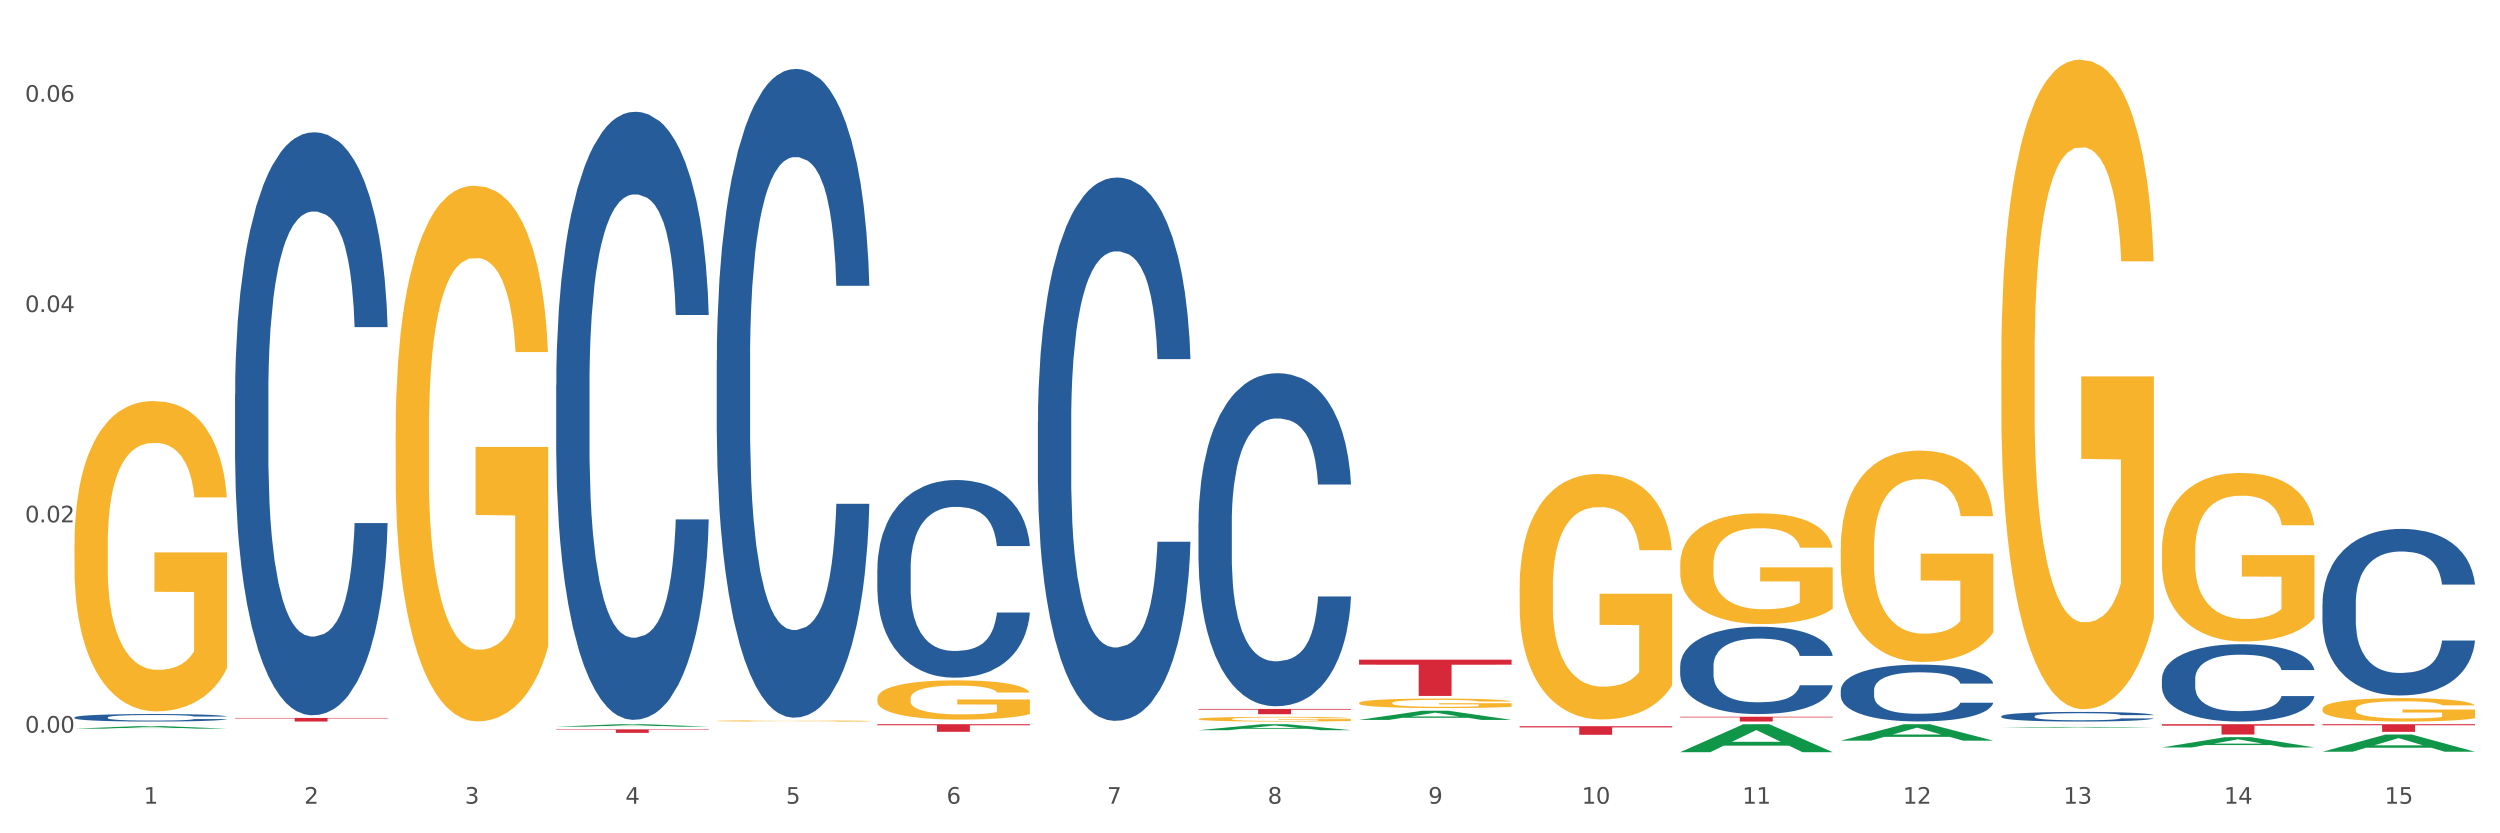 <?xml version="1.0" encoding="utf-8" standalone="no"?>
<!DOCTYPE svg PUBLIC "-//W3C//DTD SVG 1.1//EN"
  "http://www.w3.org/Graphics/SVG/1.1/DTD/svg11.dtd">
<svg xmlns:xlink="http://www.w3.org/1999/xlink" width="1080pt" height="360pt" viewBox="0 0 1080 360" xmlns="http://www.w3.org/2000/svg" version="1.1">
 <rect x="0" y="0" width="1080" height="360" fill="#333333" stroke="none"/>
 <defs>
  <style type="text/css">*{stroke-linejoin: round; stroke-linecap: butt}</style>
 </defs>
 <g id="figure_1">
  <g id="patch_1">
   <path d="M 0 360 
L 1080 360 
L 1080 0 
L 0 0 
z
" style="fill: #ffffff; stroke: #ffffff; stroke-linejoin: miter"/>
  </g>
  <g id="axes_1">
   <g id="matplotlib.axis_1">
    <g id="xtick_1">
     <g id="text_1">
      <!-- 1 -->
      <g style="fill: #4d4d4d" transform="translate(62.07 347.204) scale(0.096 -0.096)">
       <defs>
        <path id="DejaVuSans-31" d="M 794 531 
L 1825 531 
L 1825 4091 
L 703 3866 
L 703 4441 
L 1819 4666 
L 2450 4666 
L 2450 531 
L 3481 531 
L 3481 0 
L 794 0 
L 794 531 
z
" transform="scale(0.016)"/>
       </defs>
       <use xlink:href="#DejaVuSans-31"/>
      </g>
     </g>
    </g>
    <g id="xtick_2">
     <g id="text_2">
      <!-- 2 -->
      <g style="fill: #4d4d4d" transform="translate(131.436 347.204) scale(0.096 -0.096)">
       <defs>
        <path id="DejaVuSans-32" d="M 1228 531 
L 3431 531 
L 3431 0 
L 469 0 
L 469 531 
Q 828 903 1448 1529 
Q 2069 2156 2228 2338 
Q 2531 2678 2651 2914 
Q 2772 3150 2772 3378 
Q 2772 3750 2511 3984 
Q 2250 4219 1831 4219 
Q 1534 4219 1204 4116 
Q 875 4013 500 3803 
L 500 4441 
Q 881 4594 1212 4672 
Q 1544 4750 1819 4750 
Q 2544 4750 2975 4387 
Q 3406 4025 3406 3419 
Q 3406 3131 3298 2873 
Q 3191 2616 2906 2266 
Q 2828 2175 2409 1742 
Q 1991 1309 1228 531 
z
" transform="scale(0.016)"/>
       </defs>
       <use xlink:href="#DejaVuSans-32"/>
      </g>
     </g>
    </g>
    <g id="xtick_3">
     <g id="text_3">
      <!-- 3 -->
      <g style="fill: #4d4d4d" transform="translate(200.802 347.204) scale(0.096 -0.096)">
       <defs>
        <path id="DejaVuSans-33" d="M 2597 2516 
Q 3050 2419 3304 2112 
Q 3559 1806 3559 1356 
Q 3559 666 3084 287 
Q 2609 -91 1734 -91 
Q 1441 -91 1130 -33 
Q 819 25 488 141 
L 488 750 
Q 750 597 1062 519 
Q 1375 441 1716 441 
Q 2309 441 2620 675 
Q 2931 909 2931 1356 
Q 2931 1769 2642 2001 
Q 2353 2234 1838 2234 
L 1294 2234 
L 1294 2753 
L 1863 2753 
Q 2328 2753 2575 2939 
Q 2822 3125 2822 3475 
Q 2822 3834 2567 4026 
Q 2313 4219 1838 4219 
Q 1578 4219 1281 4162 
Q 984 4106 628 3988 
L 628 4550 
Q 988 4650 1302 4700 
Q 1616 4750 1894 4750 
Q 2613 4750 3031 4423 
Q 3450 4097 3450 3541 
Q 3450 3153 3228 2886 
Q 3006 2619 2597 2516 
z
" transform="scale(0.016)"/>
       </defs>
       <use xlink:href="#DejaVuSans-33"/>
      </g>
     </g>
    </g>
    <g id="xtick_4">
     <g id="text_4">
      <!-- 4 -->
      <g style="fill: #4d4d4d" transform="translate(270.169 347.204) scale(0.096 -0.096)">
       <defs>
        <path id="DejaVuSans-34" d="M 2419 4116 
L 825 1625 
L 2419 1625 
L 2419 4116 
z
M 2253 4666 
L 3047 4666 
L 3047 1625 
L 3713 1625 
L 3713 1100 
L 3047 1100 
L 3047 0 
L 2419 0 
L 2419 1100 
L 313 1100 
L 313 1709 
L 2253 4666 
z
" transform="scale(0.016)"/>
       </defs>
       <use xlink:href="#DejaVuSans-34"/>
      </g>
     </g>
    </g>
    <g id="xtick_5">
     <g id="text_5">
      <!-- 5 -->
      <g style="fill: #4d4d4d" transform="translate(339.535 347.204) scale(0.096 -0.096)">
       <defs>
        <path id="DejaVuSans-35" d="M 691 4666 
L 3169 4666 
L 3169 4134 
L 1269 4134 
L 1269 2991 
Q 1406 3038 1543 3061 
Q 1681 3084 1819 3084 
Q 2600 3084 3056 2656 
Q 3513 2228 3513 1497 
Q 3513 744 3044 326 
Q 2575 -91 1722 -91 
Q 1428 -91 1123 -41 
Q 819 9 494 109 
L 494 744 
Q 775 591 1075 516 
Q 1375 441 1709 441 
Q 2250 441 2565 725 
Q 2881 1009 2881 1497 
Q 2881 1984 2565 2268 
Q 2250 2553 1709 2553 
Q 1456 2553 1204 2497 
Q 953 2441 691 2322 
L 691 4666 
z
" transform="scale(0.016)"/>
       </defs>
       <use xlink:href="#DejaVuSans-35"/>
      </g>
     </g>
    </g>
    <g id="xtick_6">
     <g id="text_6">
      <!-- 6 -->
      <g style="fill: #4d4d4d" transform="translate(408.901 347.204) scale(0.096 -0.096)">
       <defs>
        <path id="DejaVuSans-36" d="M 2113 2584 
Q 1688 2584 1439 2293 
Q 1191 2003 1191 1497 
Q 1191 994 1439 701 
Q 1688 409 2113 409 
Q 2538 409 2786 701 
Q 3034 994 3034 1497 
Q 3034 2003 2786 2293 
Q 2538 2584 2113 2584 
z
M 3366 4563 
L 3366 3988 
Q 3128 4100 2886 4159 
Q 2644 4219 2406 4219 
Q 1781 4219 1451 3797 
Q 1122 3375 1075 2522 
Q 1259 2794 1537 2939 
Q 1816 3084 2150 3084 
Q 2853 3084 3261 2657 
Q 3669 2231 3669 1497 
Q 3669 778 3244 343 
Q 2819 -91 2113 -91 
Q 1303 -91 875 529 
Q 447 1150 447 2328 
Q 447 3434 972 4092 
Q 1497 4750 2381 4750 
Q 2619 4750 2861 4703 
Q 3103 4656 3366 4563 
z
" transform="scale(0.016)"/>
       </defs>
       <use xlink:href="#DejaVuSans-36"/>
      </g>
     </g>
    </g>
    <g id="xtick_7">
     <g id="text_7">
      <!-- 7 -->
      <g style="fill: #4d4d4d" transform="translate(478.267 347.204) scale(0.096 -0.096)">
       <defs>
        <path id="DejaVuSans-37" d="M 525 4666 
L 3525 4666 
L 3525 4397 
L 1831 0 
L 1172 0 
L 2766 4134 
L 525 4134 
L 525 4666 
z
" transform="scale(0.016)"/>
       </defs>
       <use xlink:href="#DejaVuSans-37"/>
      </g>
     </g>
    </g>
    <g id="xtick_8">
     <g id="text_8">
      <!-- 8 -->
      <g style="fill: #4d4d4d" transform="translate(547.634 347.204) scale(0.096 -0.096)">
       <defs>
        <path id="DejaVuSans-38" d="M 2034 2216 
Q 1584 2216 1326 1975 
Q 1069 1734 1069 1313 
Q 1069 891 1326 650 
Q 1584 409 2034 409 
Q 2484 409 2743 651 
Q 3003 894 3003 1313 
Q 3003 1734 2745 1975 
Q 2488 2216 2034 2216 
z
M 1403 2484 
Q 997 2584 770 2862 
Q 544 3141 544 3541 
Q 544 4100 942 4425 
Q 1341 4750 2034 4750 
Q 2731 4750 3128 4425 
Q 3525 4100 3525 3541 
Q 3525 3141 3298 2862 
Q 3072 2584 2669 2484 
Q 3125 2378 3379 2068 
Q 3634 1759 3634 1313 
Q 3634 634 3220 271 
Q 2806 -91 2034 -91 
Q 1263 -91 848 271 
Q 434 634 434 1313 
Q 434 1759 690 2068 
Q 947 2378 1403 2484 
z
M 1172 3481 
Q 1172 3119 1398 2916 
Q 1625 2713 2034 2713 
Q 2441 2713 2670 2916 
Q 2900 3119 2900 3481 
Q 2900 3844 2670 4047 
Q 2441 4250 2034 4250 
Q 1625 4250 1398 4047 
Q 1172 3844 1172 3481 
z
" transform="scale(0.016)"/>
       </defs>
       <use xlink:href="#DejaVuSans-38"/>
      </g>
     </g>
    </g>
    <g id="xtick_9">
     <g id="text_9">
      <!-- 9 -->
      <g style="fill: #4d4d4d" transform="translate(617 347.204) scale(0.096 -0.096)">
       <defs>
        <path id="DejaVuSans-39" d="M 703 97 
L 703 672 
Q 941 559 1184 500 
Q 1428 441 1663 441 
Q 2288 441 2617 861 
Q 2947 1281 2994 2138 
Q 2813 1869 2534 1725 
Q 2256 1581 1919 1581 
Q 1219 1581 811 2004 
Q 403 2428 403 3163 
Q 403 3881 828 4315 
Q 1253 4750 1959 4750 
Q 2769 4750 3195 4129 
Q 3622 3509 3622 2328 
Q 3622 1225 3098 567 
Q 2575 -91 1691 -91 
Q 1453 -91 1209 -44 
Q 966 3 703 97 
z
M 1959 2075 
Q 2384 2075 2632 2365 
Q 2881 2656 2881 3163 
Q 2881 3666 2632 3958 
Q 2384 4250 1959 4250 
Q 1534 4250 1286 3958 
Q 1038 3666 1038 3163 
Q 1038 2656 1286 2365 
Q 1534 2075 1959 2075 
z
" transform="scale(0.016)"/>
       </defs>
       <use xlink:href="#DejaVuSans-39"/>
      </g>
     </g>
    </g>
    <g id="xtick_10">
     <g id="text_10">
      <!-- 10 -->
      <g style="fill: #4d4d4d" transform="translate(683.312 347.204) scale(0.096 -0.096)">
       <defs>
        <path id="DejaVuSans-30" d="M 2034 4250 
Q 1547 4250 1301 3770 
Q 1056 3291 1056 2328 
Q 1056 1369 1301 889 
Q 1547 409 2034 409 
Q 2525 409 2770 889 
Q 3016 1369 3016 2328 
Q 3016 3291 2770 3770 
Q 2525 4250 2034 4250 
z
M 2034 4750 
Q 2819 4750 3233 4129 
Q 3647 3509 3647 2328 
Q 3647 1150 3233 529 
Q 2819 -91 2034 -91 
Q 1250 -91 836 529 
Q 422 1150 422 2328 
Q 422 3509 836 4129 
Q 1250 4750 2034 4750 
z
" transform="scale(0.016)"/>
       </defs>
       <use xlink:href="#DejaVuSans-31"/>
       <use xlink:href="#DejaVuSans-30" transform="translate(63.623 0)"/>
      </g>
     </g>
    </g>
    <g id="xtick_11">
     <g id="text_11">
      <!-- 11 -->
      <g style="fill: #4d4d4d" transform="translate(752.678 347.204) scale(0.096 -0.096)">
       <use xlink:href="#DejaVuSans-31"/>
       <use xlink:href="#DejaVuSans-31" transform="translate(63.623 0)"/>
      </g>
     </g>
    </g>
    <g id="xtick_12">
     <g id="text_12">
      <!-- 12 -->
      <g style="fill: #4d4d4d" transform="translate(822.044 347.204) scale(0.096 -0.096)">
       <use xlink:href="#DejaVuSans-31"/>
       <use xlink:href="#DejaVuSans-32" transform="translate(63.623 0)"/>
      </g>
     </g>
    </g>
    <g id="xtick_13">
     <g id="text_13">
      <!-- 13 -->
      <g style="fill: #4d4d4d" transform="translate(891.411 347.204) scale(0.096 -0.096)">
       <use xlink:href="#DejaVuSans-31"/>
       <use xlink:href="#DejaVuSans-33" transform="translate(63.623 0)"/>
      </g>
     </g>
    </g>
    <g id="xtick_14">
     <g id="text_14">
      <!-- 14 -->
      <g style="fill: #4d4d4d" transform="translate(960.777 347.204) scale(0.096 -0.096)">
       <use xlink:href="#DejaVuSans-31"/>
       <use xlink:href="#DejaVuSans-34" transform="translate(63.623 0)"/>
      </g>
     </g>
    </g>
    <g id="xtick_15">
     <g id="text_15">
      <!-- 15 -->
      <g style="fill: #4d4d4d" transform="translate(1030.143 347.204) scale(0.096 -0.096)">
       <use xlink:href="#DejaVuSans-31"/>
       <use xlink:href="#DejaVuSans-35" transform="translate(63.623 0)"/>
      </g>
     </g>
    </g>
    <g id="xtick_16"/>
    <g id="xtick_17"/>
    <g id="xtick_18"/>
    <g id="xtick_19"/>
    <g id="xtick_20"/>
    <g id="xtick_21"/>
    <g id="xtick_22"/>
    <g id="xtick_23"/>
    <g id="xtick_24"/>
    <g id="xtick_25"/>
    <g id="xtick_26"/>
    <g id="xtick_27"/>
    <g id="xtick_28"/>
    <g id="xtick_29"/>
   </g>
   <g id="matplotlib.axis_2">
    <g id="ytick_1">
     <g id="text_16">
      <!-- 0.00 -->
      <g style="fill: #4d4d4d" transform="translate(10.8 316.509) scale(0.096 -0.096)">
       <defs>
        <path id="DejaVuSans-2e" d="M 684 794 
L 1344 794 
L 1344 0 
L 684 0 
L 684 794 
z
" transform="scale(0.016)"/>
       </defs>
       <use xlink:href="#DejaVuSans-30"/>
       <use xlink:href="#DejaVuSans-2e" transform="translate(63.623 0)"/>
       <use xlink:href="#DejaVuSans-30" transform="translate(95.41 0)"/>
       <use xlink:href="#DejaVuSans-30" transform="translate(159.033 0)"/>
      </g>
     </g>
    </g>
    <g id="ytick_2">
     <g id="text_17">
      <!-- 0.02 -->
      <g style="fill: #4d4d4d" transform="translate(10.8 225.658) scale(0.096 -0.096)">
       <use xlink:href="#DejaVuSans-30"/>
       <use xlink:href="#DejaVuSans-2e" transform="translate(63.623 0)"/>
       <use xlink:href="#DejaVuSans-30" transform="translate(95.41 0)"/>
       <use xlink:href="#DejaVuSans-32" transform="translate(159.033 0)"/>
      </g>
     </g>
    </g>
    <g id="ytick_3">
     <g id="text_18">
      <!-- 0.04 -->
      <g style="fill: #4d4d4d" transform="translate(10.8 134.807) scale(0.096 -0.096)">
       <use xlink:href="#DejaVuSans-30"/>
       <use xlink:href="#DejaVuSans-2e" transform="translate(63.623 0)"/>
       <use xlink:href="#DejaVuSans-30" transform="translate(95.41 0)"/>
       <use xlink:href="#DejaVuSans-34" transform="translate(159.033 0)"/>
      </g>
     </g>
    </g>
    <g id="ytick_4">
     <g id="text_19">
      <!-- 0.06 -->
      <g style="fill: #4d4d4d" transform="translate(10.8 43.956) scale(0.096 -0.096)">
       <use xlink:href="#DejaVuSans-30"/>
       <use xlink:href="#DejaVuSans-2e" transform="translate(63.623 0)"/>
       <use xlink:href="#DejaVuSans-30" transform="translate(95.41 0)"/>
       <use xlink:href="#DejaVuSans-36" transform="translate(159.033 0)"/>
      </g>
     </g>
    </g>
    <g id="ytick_5"/>
    <g id="ytick_6"/>
    <g id="ytick_7"/>
   </g>
   <g id="PolyCollection_1">
    <path d="M 32.175 314.778 
L 32.243 314.777 
L 59.417 313.687 
L 70.695 313.685 
L 98.073 314.78 
L 85.029 314.78 
L 79.119 314.525 
L 51.061 314.525 
L 50.857 314.529 
L 45.151 314.78 
L 32.175 314.78 
L 32.175 314.778 
L 54.594 314.373 
L 75.586 314.372 
L 65.192 313.919 
L 65.056 313.917 
L 64.92 313.92 
L 54.526 314.372 
L 54.594 314.373 
L 32.175 314.778 
z
" clip-path="url(#pe969749680)" style="fill: #109648"/>
    <path d="M 933.936 312.862 
L 999.834 312.862 
L 999.834 313.479 
L 973.912 313.484 
L 973.912 317.305 
L 959.702 317.305 
L 959.702 313.484 
L 933.936 313.479 
L 933.936 312.866 
L 933.936 312.862 
z
" clip-path="url(#pe969749680)" style="fill: #d62839"/>
    <path d="M 864.57 312.862 
L 930.468 312.862 
L 930.468 312.865 
L 904.546 312.865 
L 904.546 312.887 
L 890.335 312.887 
L 890.335 312.865 
L 864.57 312.865 
L 864.57 312.862 
L 864.57 312.862 
z
" clip-path="url(#pe969749680)" style="fill: #d62839"/>
    <path d="M 725.837 309.626 
L 791.735 309.626 
L 791.735 309.916 
L 765.813 309.918 
L 765.813 311.714 
L 751.603 311.714 
L 751.603 309.918 
L 725.837 309.916 
L 725.837 309.628 
L 725.837 309.626 
z
" clip-path="url(#pe969749680)" style="fill: #d62839"/>
    <path d="M 32.175 235.197 
L 32.253 235.075 
L 32.253 230.667 
L 32.408 226.872 
L 33.186 217.689 
L 34.353 210.098 
L 35.209 206.058 
L 36.065 202.752 
L 37.076 199.447 
L 38.321 196.019 
L 40.578 190.999 
L 41.978 188.428 
L 43.69 185.734 
L 46.802 181.817 
L 49.058 179.613 
L 51.392 177.776 
L 55.204 175.572 
L 57.694 174.593 
L 60.339 173.858 
L 63.529 173.369 
L 65.941 173.246 
L 71.231 173.614 
L 75.744 174.715 
L 77.922 175.572 
L 80.723 177.042 
L 82.201 178.021 
L 84.613 179.98 
L 87.103 182.551 
L 88.815 184.755 
L 91.382 188.918 
L 93.327 193.08 
L 95.116 198.222 
L 96.05 201.773 
L 96.75 205.079 
L 97.373 208.874 
L 97.995 214.873 
L 83.991 214.873 
L 83.446 210.588 
L 82.59 206.548 
L 81.346 202.63 
L 80.256 200.181 
L 78.389 197.121 
L 76.677 195.162 
L 74.888 193.692 
L 72.71 192.468 
L 70.998 191.856 
L 68.586 191.366 
L 63.84 191.489 
L 60.65 192.468 
L 58.472 193.692 
L 57.071 194.794 
L 55.827 196.019 
L 54.426 197.733 
L 52.792 200.304 
L 51.625 202.63 
L 50.458 205.568 
L 49.525 208.507 
L 48.669 211.935 
L 47.969 215.608 
L 47.424 219.403 
L 46.957 224.056 
L 46.568 231.769 
L 46.568 248.542 
L 46.724 252.338 
L 47.113 257.357 
L 47.58 261.153 
L 48.358 265.683 
L 49.058 268.743 
L 50.381 273.151 
L 51.859 276.824 
L 53.026 279.15 
L 54.193 281.109 
L 56.216 283.803 
L 58.472 286.006 
L 60.417 287.353 
L 63.062 288.578 
L 64.852 289.067 
L 66.408 289.312 
L 70.22 289.312 
L 72.943 288.945 
L 75.977 288.088 
L 78.311 286.986 
L 80.256 285.639 
L 82.435 283.435 
L 83.835 281.354 
L 83.835 255.766 
L 66.719 255.643 
L 66.719 238.625 
L 98.073 238.625 
L 98.073 288.578 
L 96.75 291.149 
L 95.272 293.475 
L 93.716 295.556 
L 91.382 298.127 
L 88.581 300.576 
L 86.091 302.29 
L 83.446 303.759 
L 80.334 305.106 
L 76.288 306.33 
L 73.799 306.82 
L 70.687 307.187 
L 67.03 307.31 
L 63.84 307.065 
L 60.728 306.453 
L 57.461 305.351 
L 54.271 303.759 
L 51.859 302.168 
L 49.447 300.209 
L 46.879 297.638 
L 44.857 295.189 
L 43.301 292.985 
L 41.589 290.169 
L 39.722 286.496 
L 38.321 283.191 
L 37.076 279.762 
L 35.754 275.355 
L 34.82 271.559 
L 33.887 266.785 
L 33.342 263.234 
L 32.72 257.725 
L 32.253 250.011 
L 32.175 235.197 
z
" clip-path="url(#pe969749680)" style="fill: #f7b32b"/>
    <path d="M 656.471 313.72 
L 722.369 313.72 
L 722.369 314.236 
L 696.447 314.24 
L 696.447 317.434 
L 682.237 317.434 
L 682.237 314.24 
L 656.471 314.236 
L 656.471 313.724 
L 656.471 313.72 
z
" clip-path="url(#pe969749680)" style="fill: #d62839"/>
    <path d="M 587.105 284.97 
L 653.003 284.97 
L 653.003 287.146 
L 627.081 287.161 
L 627.081 300.633 
L 612.871 300.633 
L 612.871 287.161 
L 587.105 287.146 
L 587.105 284.984 
L 587.105 284.97 
z
" clip-path="url(#pe969749680)" style="fill: #d62839"/>
    <path d="M 517.739 306.255 
L 583.636 306.255 
L 583.636 306.571 
L 557.715 306.574 
L 557.715 308.531 
L 543.504 308.531 
L 543.504 306.574 
L 517.739 306.571 
L 517.739 306.257 
L 517.739 306.255 
z
" clip-path="url(#pe969749680)" style="fill: #d62839"/>
    <path d="M 379.006 312.862 
L 444.904 312.862 
L 444.904 313.318 
L 418.982 313.321 
L 418.982 316.144 
L 404.772 316.144 
L 404.772 313.321 
L 379.006 313.318 
L 379.006 312.865 
L 379.006 312.862 
z
" clip-path="url(#pe969749680)" style="fill: #d62839"/>
    <path d="M 240.274 315.066 
L 306.172 315.066 
L 306.172 315.281 
L 280.25 315.282 
L 280.25 316.608 
L 266.039 316.608 
L 266.039 315.282 
L 240.274 315.281 
L 240.274 315.068 
L 240.274 315.066 
z
" clip-path="url(#pe969749680)" style="fill: #d62839"/>
    <path d="M 1003.302 312.862 
L 1069.2 312.862 
L 1069.2 313.32 
L 1043.278 313.323 
L 1043.278 316.159 
L 1029.068 316.159 
L 1029.068 313.323 
L 1003.302 313.32 
L 1003.302 312.865 
L 1003.302 312.862 
z
" clip-path="url(#pe969749680)" style="fill: #d62839"/>
    <path d="M 101.541 310.158 
L 167.439 310.158 
L 167.439 310.374 
L 141.517 310.376 
L 141.517 311.714 
L 127.307 311.714 
L 127.307 310.376 
L 101.541 310.374 
L 101.541 310.16 
L 101.541 310.158 
z
" clip-path="url(#pe969749680)" style="fill: #d62839"/>
    <path d="M 101.541 170.313 
L 101.619 170.083 
L 101.619 163.643 
L 101.853 154.903 
L 102.71 138.802 
L 103.8 126.611 
L 105.67 112.351 
L 106.682 106.37 
L 108.006 99.7 
L 110.733 88.89 
L 113.848 79.689 
L 116.029 74.629 
L 117.665 71.409 
L 121.326 65.659 
L 123.429 63.128 
L 125.61 61.058 
L 127.48 59.678 
L 130.595 58.068 
L 133.088 57.378 
L 135.97 57.148 
L 138.385 57.378 
L 141.578 58.298 
L 146.252 61.058 
L 148.044 62.668 
L 150.458 65.429 
L 152.951 69.109 
L 154.976 72.789 
L 157.313 78.079 
L 159.728 84.979 
L 162.064 93.72 
L 163.7 101.77 
L 165.024 110.281 
L 166.193 120.631 
L 167.05 131.902 
L 167.439 141.332 
L 153.185 141.332 
L 152.795 132.822 
L 152.016 123.621 
L 151.237 117.411 
L 150.38 112.351 
L 149.056 106.6 
L 147.888 102.92 
L 145.941 98.55 
L 144.149 95.79 
L 142.669 94.18 
L 140.877 92.8 
L 137.061 91.42 
L 134.334 91.42 
L 132.621 91.88 
L 130.518 93.03 
L 128.726 94.64 
L 126.623 97.4 
L 124.987 100.39 
L 123.351 104.3 
L 122.417 107.06 
L 121.015 112.121 
L 120.08 116.261 
L 118.834 123.391 
L 118.133 128.451 
L 116.886 141.562 
L 116.341 151.223 
L 116.107 157.893 
L 115.952 165.253 
L 115.952 201.135 
L 116.419 217.236 
L 116.808 224.136 
L 117.431 231.956 
L 118.6 242.077 
L 120.314 251.967 
L 122.105 259.098 
L 123.585 263.468 
L 124.987 266.688 
L 126.389 269.218 
L 128.103 271.518 
L 129.505 272.898 
L 131.608 274.278 
L 134.101 274.968 
L 136.048 274.968 
L 140.021 273.818 
L 141.812 272.668 
L 143.526 271.058 
L 145.395 268.528 
L 146.875 265.768 
L 147.732 263.698 
L 149.134 259.328 
L 150.225 254.727 
L 151.159 249.437 
L 151.783 244.837 
L 152.484 237.937 
L 153.029 230.116 
L 153.185 225.976 
L 167.439 225.976 
L 167.128 234.256 
L 166.582 242.307 
L 165.492 253.117 
L 164.635 259.328 
L 163.311 266.918 
L 161.909 273.358 
L 159.961 280.489 
L 158.17 285.779 
L 156.3 290.379 
L 154.275 294.519 
L 150.614 300.27 
L 149.29 301.88 
L 146.486 304.64 
L 144.305 306.25 
L 141.111 307.86 
L 137.84 308.78 
L 134.412 309.01 
L 131.374 308.55 
L 128.025 307.17 
L 125.922 305.79 
L 123.585 303.72 
L 120.859 300.5 
L 118.288 296.589 
L 115.874 291.989 
L 113.615 286.699 
L 111.512 280.719 
L 108.785 270.828 
L 106.76 261.168 
L 105.28 252.197 
L 104.267 244.607 
L 103.255 234.946 
L 102.71 228.276 
L 101.853 212.175 
L 101.541 197.225 
L 101.541 170.313 
z
" clip-path="url(#pe969749680)" style="fill: #255c99"/>
    <path d="M 240.274 166.32 
L 240.352 166.08 
L 240.352 159.363 
L 240.585 150.246 
L 241.442 133.453 
L 242.533 120.738 
L 244.402 105.863 
L 245.415 99.626 
L 246.739 92.668 
L 249.465 81.393 
L 252.581 71.796 
L 254.762 66.518 
L 256.398 63.159 
L 260.059 57.162 
L 262.162 54.523 
L 264.343 52.364 
L 266.212 50.924 
L 269.328 49.245 
L 271.821 48.525 
L 274.703 48.285 
L 277.117 48.525 
L 280.311 49.485 
L 284.985 52.364 
L 286.776 54.043 
L 289.191 56.922 
L 291.683 60.76 
L 293.709 64.599 
L 296.045 70.117 
L 298.46 77.314 
L 300.797 86.431 
L 302.433 94.827 
L 303.757 103.704 
L 304.925 114.5 
L 305.782 126.256 
L 306.172 136.092 
L 291.917 136.092 
L 291.528 127.215 
L 290.749 117.619 
L 289.97 111.141 
L 289.113 105.863 
L 287.789 99.866 
L 286.62 96.027 
L 284.673 91.469 
L 282.881 88.59 
L 281.401 86.91 
L 279.61 85.471 
L 275.793 84.032 
L 273.067 84.032 
L 271.353 84.511 
L 269.25 85.711 
L 267.458 87.39 
L 265.355 90.269 
L 263.72 93.388 
L 262.084 97.466 
L 261.149 100.345 
L 259.747 105.623 
L 258.812 109.942 
L 257.566 117.379 
L 256.865 122.657 
L 255.619 136.332 
L 255.073 146.408 
L 254.84 153.365 
L 254.684 161.042 
L 254.684 198.468 
L 255.151 215.262 
L 255.541 222.459 
L 256.164 230.616 
L 257.332 241.172 
L 259.046 251.488 
L 260.838 258.925 
L 262.318 263.484 
L 263.72 266.842 
L 265.122 269.481 
L 266.835 271.88 
L 268.237 273.32 
L 270.341 274.759 
L 272.833 275.479 
L 274.78 275.479 
L 278.753 274.279 
L 280.545 273.08 
L 282.258 271.401 
L 284.128 268.762 
L 285.608 265.883 
L 286.465 263.723 
L 287.867 259.165 
L 288.957 254.367 
L 289.892 248.849 
L 290.515 244.051 
L 291.216 236.854 
L 291.761 228.697 
L 291.917 224.378 
L 306.172 224.378 
L 305.86 233.015 
L 305.315 241.412 
L 304.224 252.688 
L 303.367 259.165 
L 302.043 267.082 
L 300.641 273.8 
L 298.694 281.237 
L 296.902 286.755 
L 295.033 291.553 
L 293.008 295.871 
L 289.347 301.869 
L 288.022 303.548 
L 285.218 306.427 
L 283.037 308.107 
L 279.844 309.786 
L 276.572 310.746 
L 273.145 310.986 
L 270.107 310.506 
L 266.757 309.066 
L 264.654 307.627 
L 262.318 305.468 
L 259.591 302.109 
L 257.021 298.03 
L 254.606 293.232 
L 252.347 287.714 
L 250.244 281.477 
L 247.518 271.161 
L 245.493 261.084 
L 244.013 251.728 
L 243 243.811 
L 241.987 233.735 
L 241.442 226.777 
L 240.585 209.984 
L 240.274 194.39 
L 240.274 166.32 
z
" clip-path="url(#pe969749680)" style="fill: #255c99"/>
    <path d="M 309.64 155.707 
L 309.718 155.451 
L 309.718 148.284 
L 309.951 138.557 
L 310.808 120.64 
L 311.899 107.074 
L 313.768 91.205 
L 314.781 84.55 
L 316.105 77.127 
L 318.831 65.097 
L 321.947 54.859 
L 324.128 49.228 
L 325.764 45.644 
L 329.425 39.245 
L 331.528 36.43 
L 333.709 34.126 
L 335.578 32.591 
L 338.694 30.799 
L 341.187 30.031 
L 344.069 29.775 
L 346.484 30.031 
L 349.677 31.055 
L 354.351 34.126 
L 356.142 35.918 
L 358.557 38.989 
L 361.05 43.085 
L 363.075 47.18 
L 365.412 53.067 
L 367.826 60.746 
L 370.163 70.472 
L 371.799 79.431 
L 373.123 88.901 
L 374.291 100.42 
L 375.148 112.962 
L 375.538 123.456 
L 361.283 123.456 
L 360.894 113.985 
L 360.115 103.747 
L 359.336 96.836 
L 358.479 91.205 
L 357.155 84.806 
L 355.987 80.711 
L 354.039 75.848 
L 352.248 72.776 
L 350.768 70.984 
L 348.976 69.449 
L 345.159 67.913 
L 342.433 67.913 
L 340.719 68.425 
L 338.616 69.705 
L 336.825 71.496 
L 334.722 74.568 
L 333.086 77.895 
L 331.45 82.247 
L 330.515 85.318 
L 329.113 90.949 
L 328.179 95.556 
L 326.932 103.491 
L 326.231 109.122 
L 324.985 123.712 
L 324.44 134.462 
L 324.206 141.885 
L 324.05 150.076 
L 324.05 190.005 
L 324.518 207.922 
L 324.907 215.601 
L 325.53 224.304 
L 326.699 235.566 
L 328.412 246.572 
L 330.204 254.507 
L 331.684 259.37 
L 333.086 262.953 
L 334.488 265.769 
L 336.202 268.328 
L 337.604 269.864 
L 339.707 271.4 
L 342.199 272.168 
L 344.147 272.168 
L 348.119 270.888 
L 349.911 269.608 
L 351.624 267.817 
L 353.494 265.001 
L 354.974 261.929 
L 355.831 259.626 
L 357.233 254.763 
L 358.323 249.643 
L 359.258 243.756 
L 359.881 238.637 
L 360.582 230.958 
L 361.127 222.256 
L 361.283 217.649 
L 375.538 217.649 
L 375.226 226.863 
L 374.681 235.822 
L 373.59 247.852 
L 372.734 254.763 
L 371.409 263.209 
L 370.007 270.376 
L 368.06 278.311 
L 366.268 284.198 
L 364.399 289.317 
L 362.374 293.924 
L 358.713 300.323 
L 357.389 302.115 
L 354.584 305.186 
L 352.403 306.978 
L 349.21 308.77 
L 345.938 309.794 
L 342.511 310.05 
L 339.473 309.538 
L 336.124 308.002 
L 334.021 306.466 
L 331.684 304.163 
L 328.957 300.579 
L 326.387 296.228 
L 323.972 291.109 
L 321.713 285.222 
L 319.61 278.567 
L 316.884 267.561 
L 314.859 256.81 
L 313.379 246.828 
L 312.366 238.381 
L 311.354 227.631 
L 310.808 220.208 
L 309.951 202.291 
L 309.64 185.654 
L 309.64 155.707 
z
" clip-path="url(#pe969749680)" style="fill: #255c99"/>
    <path d="M 379.006 245.734 
L 379.084 245.656 
L 379.084 243.472 
L 379.318 240.509 
L 380.175 235.05 
L 381.265 230.916 
L 383.134 226.081 
L 384.147 224.054 
L 385.471 221.792 
L 388.198 218.127 
L 391.313 215.007 
L 393.494 213.292 
L 395.13 212.2 
L 398.791 210.25 
L 400.894 209.392 
L 403.075 208.69 
L 404.945 208.223 
L 408.06 207.677 
L 410.553 207.443 
L 413.435 207.365 
L 415.85 207.443 
L 419.043 207.755 
L 423.717 208.69 
L 425.509 209.236 
L 427.923 210.172 
L 430.416 211.42 
L 432.441 212.668 
L 434.778 214.461 
L 437.193 216.801 
L 439.529 219.764 
L 441.165 222.494 
L 442.489 225.379 
L 443.658 228.889 
L 444.515 232.71 
L 444.904 235.908 
L 430.65 235.908 
L 430.26 233.022 
L 429.481 229.903 
L 428.702 227.797 
L 427.845 226.081 
L 426.521 224.132 
L 425.353 222.884 
L 423.405 221.402 
L 421.614 220.466 
L 420.134 219.92 
L 418.342 219.452 
L 414.526 218.985 
L 411.799 218.985 
L 410.086 219.141 
L 407.982 219.53 
L 406.191 220.076 
L 404.088 221.012 
L 402.452 222.026 
L 400.816 223.352 
L 399.882 224.288 
L 398.479 226.003 
L 397.545 227.407 
L 396.298 229.825 
L 395.597 231.54 
L 394.351 235.986 
L 393.806 239.261 
L 393.572 241.523 
L 393.416 244.018 
L 393.416 256.184 
L 393.884 261.643 
L 394.273 263.983 
L 394.896 266.634 
L 396.065 270.065 
L 397.778 273.419 
L 399.57 275.836 
L 401.05 277.318 
L 402.452 278.41 
L 403.854 279.268 
L 405.568 280.048 
L 406.97 280.516 
L 409.073 280.983 
L 411.566 281.217 
L 413.513 281.217 
L 417.485 280.828 
L 419.277 280.438 
L 420.991 279.892 
L 422.86 279.034 
L 424.34 278.098 
L 425.197 277.396 
L 426.599 275.914 
L 427.69 274.355 
L 428.624 272.561 
L 429.247 271.001 
L 429.948 268.662 
L 430.494 266.01 
L 430.65 264.606 
L 444.904 264.606 
L 444.592 267.414 
L 444.047 270.143 
L 442.957 273.809 
L 442.1 275.914 
L 440.776 278.488 
L 439.374 280.672 
L 437.426 283.089 
L 435.635 284.883 
L 433.765 286.443 
L 431.74 287.846 
L 428.079 289.796 
L 426.755 290.342 
L 423.951 291.278 
L 421.77 291.824 
L 418.576 292.369 
L 415.304 292.681 
L 411.877 292.759 
L 408.839 292.603 
L 405.49 292.135 
L 403.387 291.668 
L 401.05 290.966 
L 398.324 289.874 
L 395.753 288.548 
L 393.339 286.988 
L 391.08 285.195 
L 388.976 283.167 
L 386.25 279.814 
L 384.225 276.538 
L 382.745 273.497 
L 381.732 270.923 
L 380.72 267.648 
L 380.175 265.386 
L 379.318 259.927 
L 379.006 254.858 
L 379.006 245.734 
z
" clip-path="url(#pe969749680)" style="fill: #255c99"/>
    <path d="M 1003.302 260.816 
L 1003.38 260.751 
L 1003.38 258.91 
L 1003.614 256.413 
L 1004.47 251.813 
L 1005.561 248.329 
L 1007.43 244.255 
L 1008.443 242.546 
L 1009.767 240.64 
L 1012.494 237.551 
L 1015.609 234.922 
L 1017.79 233.477 
L 1019.426 232.556 
L 1023.087 230.913 
L 1025.19 230.19 
L 1027.371 229.599 
L 1029.241 229.205 
L 1032.356 228.745 
L 1034.849 228.547 
L 1037.731 228.482 
L 1040.146 228.547 
L 1043.339 228.81 
L 1048.013 229.599 
L 1049.805 230.059 
L 1052.219 230.848 
L 1054.712 231.899 
L 1056.737 232.951 
L 1059.074 234.462 
L 1061.489 236.434 
L 1063.825 238.931 
L 1065.461 241.232 
L 1066.785 243.663 
L 1067.954 246.621 
L 1068.811 249.841 
L 1069.2 252.536 
L 1054.945 252.536 
L 1054.556 250.104 
L 1053.777 247.475 
L 1052.998 245.701 
L 1052.141 244.255 
L 1050.817 242.612 
L 1049.649 241.56 
L 1047.701 240.311 
L 1045.91 239.523 
L 1044.43 239.063 
L 1042.638 238.668 
L 1038.822 238.274 
L 1036.095 238.274 
L 1034.382 238.406 
L 1032.278 238.734 
L 1030.487 239.194 
L 1028.384 239.983 
L 1026.748 240.837 
L 1025.112 241.954 
L 1024.178 242.743 
L 1022.775 244.189 
L 1021.841 245.372 
L 1020.594 247.409 
L 1019.893 248.855 
L 1018.647 252.601 
L 1018.102 255.361 
L 1017.868 257.267 
L 1017.712 259.37 
L 1017.712 269.623 
L 1018.18 274.223 
L 1018.569 276.195 
L 1019.192 278.429 
L 1020.361 281.321 
L 1022.074 284.147 
L 1023.866 286.184 
L 1025.346 287.433 
L 1026.748 288.353 
L 1028.15 289.076 
L 1029.864 289.733 
L 1031.266 290.128 
L 1033.369 290.522 
L 1035.862 290.719 
L 1037.809 290.719 
L 1041.781 290.391 
L 1043.573 290.062 
L 1045.287 289.602 
L 1047.156 288.879 
L 1048.636 288.09 
L 1049.493 287.499 
L 1050.895 286.25 
L 1051.986 284.936 
L 1052.92 283.424 
L 1053.543 282.11 
L 1054.244 280.138 
L 1054.79 277.904 
L 1054.945 276.721 
L 1069.2 276.721 
L 1068.888 279.087 
L 1068.343 281.387 
L 1067.253 284.476 
L 1066.396 286.25 
L 1065.072 288.419 
L 1063.67 290.259 
L 1061.722 292.296 
L 1059.931 293.808 
L 1058.061 295.122 
L 1056.036 296.305 
L 1052.375 297.948 
L 1051.051 298.408 
L 1048.247 299.197 
L 1046.066 299.657 
L 1042.872 300.117 
L 1039.6 300.38 
L 1036.173 300.446 
L 1033.135 300.314 
L 1029.786 299.92 
L 1027.683 299.526 
L 1025.346 298.934 
L 1022.62 298.014 
L 1020.049 296.897 
L 1017.634 295.583 
L 1015.376 294.071 
L 1013.272 292.362 
L 1010.546 289.536 
L 1008.521 286.776 
L 1007.041 284.213 
L 1006.028 282.044 
L 1005.016 279.284 
L 1004.47 277.378 
L 1003.614 272.777 
L 1003.302 268.506 
L 1003.302 260.816 
z
" clip-path="url(#pe969749680)" style="fill: #255c99"/>
    <path d="M 933.936 293.308 
L 934.014 293.278 
L 934.014 292.423 
L 934.247 291.263 
L 935.104 289.127 
L 936.195 287.509 
L 938.064 285.617 
L 939.077 284.823 
L 940.401 283.938 
L 943.127 282.504 
L 946.243 281.283 
L 948.424 280.611 
L 950.06 280.184 
L 953.721 279.421 
L 955.824 279.085 
L 958.005 278.81 
L 959.874 278.627 
L 962.99 278.414 
L 965.483 278.322 
L 968.365 278.291 
L 970.779 278.322 
L 973.973 278.444 
L 978.647 278.81 
L 980.438 279.024 
L 982.853 279.39 
L 985.346 279.879 
L 987.371 280.367 
L 989.708 281.069 
L 992.122 281.985 
L 994.459 283.145 
L 996.095 284.213 
L 997.419 285.342 
L 998.587 286.716 
L 999.444 288.211 
L 999.834 289.463 
L 985.579 289.463 
L 985.19 288.333 
L 984.411 287.112 
L 983.632 286.288 
L 982.775 285.617 
L 981.451 284.854 
L 980.283 284.365 
L 978.335 283.785 
L 976.544 283.419 
L 975.064 283.206 
L 973.272 283.022 
L 969.455 282.839 
L 966.729 282.839 
L 965.015 282.9 
L 962.912 283.053 
L 961.121 283.267 
L 959.018 283.633 
L 957.382 284.03 
L 955.746 284.549 
L 954.811 284.915 
L 953.409 285.586 
L 952.475 286.136 
L 951.228 287.082 
L 950.527 287.753 
L 949.281 289.493 
L 948.736 290.775 
L 948.502 291.66 
L 948.346 292.637 
L 948.346 297.398 
L 948.814 299.535 
L 949.203 300.451 
L 949.826 301.489 
L 950.995 302.831 
L 952.708 304.144 
L 954.5 305.09 
L 955.98 305.67 
L 957.382 306.097 
L 958.784 306.433 
L 960.498 306.738 
L 961.9 306.922 
L 964.003 307.105 
L 966.495 307.196 
L 968.443 307.196 
L 972.415 307.044 
L 974.207 306.891 
L 975.92 306.677 
L 977.79 306.342 
L 979.27 305.975 
L 980.127 305.701 
L 981.529 305.121 
L 982.619 304.51 
L 983.554 303.808 
L 984.177 303.198 
L 984.878 302.282 
L 985.423 301.244 
L 985.579 300.695 
L 999.834 300.695 
L 999.522 301.794 
L 998.977 302.862 
L 997.886 304.297 
L 997.03 305.121 
L 995.705 306.128 
L 994.303 306.983 
L 992.356 307.929 
L 990.564 308.631 
L 988.695 309.241 
L 986.67 309.791 
L 983.009 310.554 
L 981.685 310.767 
L 978.88 311.134 
L 976.699 311.347 
L 973.506 311.561 
L 970.234 311.683 
L 966.807 311.714 
L 963.769 311.652 
L 960.42 311.469 
L 958.317 311.286 
L 955.98 311.012 
L 953.253 310.584 
L 950.683 310.065 
L 948.268 309.455 
L 946.009 308.753 
L 943.906 307.959 
L 941.18 306.647 
L 939.155 305.365 
L 937.675 304.174 
L 936.662 303.167 
L 935.65 301.885 
L 935.104 301 
L 934.247 298.864 
L 933.936 296.88 
L 933.936 293.308 
z
" clip-path="url(#pe969749680)" style="fill: #255c99"/>
    <path d="M 864.57 309.418 
L 864.648 309.414 
L 864.648 309.308 
L 864.881 309.163 
L 865.738 308.896 
L 866.829 308.695 
L 868.698 308.459 
L 869.711 308.36 
L 871.035 308.249 
L 873.761 308.07 
L 876.877 307.918 
L 879.058 307.834 
L 880.694 307.781 
L 884.355 307.686 
L 886.458 307.644 
L 888.639 307.61 
L 890.508 307.587 
L 893.624 307.56 
L 896.117 307.549 
L 898.999 307.545 
L 901.413 307.549 
L 904.607 307.564 
L 909.281 307.61 
L 911.072 307.636 
L 913.487 307.682 
L 915.979 307.743 
L 918.005 307.804 
L 920.341 307.891 
L 922.756 308.006 
L 925.093 308.15 
L 926.729 308.284 
L 928.053 308.424 
L 929.221 308.596 
L 930.078 308.782 
L 930.468 308.938 
L 916.213 308.938 
L 915.824 308.797 
L 915.045 308.645 
L 914.266 308.542 
L 913.409 308.459 
L 912.085 308.363 
L 910.916 308.303 
L 908.969 308.23 
L 907.177 308.185 
L 905.697 308.158 
L 903.906 308.135 
L 900.089 308.112 
L 897.363 308.112 
L 895.649 308.12 
L 893.546 308.139 
L 891.754 308.166 
L 889.651 308.211 
L 888.016 308.261 
L 886.38 308.325 
L 885.445 308.371 
L 884.043 308.455 
L 883.108 308.523 
L 881.862 308.641 
L 881.161 308.725 
L 879.915 308.942 
L 879.369 309.102 
L 879.136 309.212 
L 878.98 309.334 
L 878.98 309.928 
L 879.447 310.195 
L 879.837 310.309 
L 880.46 310.438 
L 881.628 310.606 
L 883.342 310.769 
L 885.134 310.887 
L 886.614 310.96 
L 888.016 311.013 
L 889.418 311.055 
L 891.131 311.093 
L 892.533 311.116 
L 894.637 311.139 
L 897.129 311.15 
L 899.076 311.15 
L 903.049 311.131 
L 904.841 311.112 
L 906.554 311.085 
L 908.424 311.044 
L 909.904 310.998 
L 910.76 310.964 
L 912.163 310.891 
L 913.253 310.815 
L 914.188 310.728 
L 914.811 310.651 
L 915.512 310.537 
L 916.057 310.408 
L 916.213 310.339 
L 930.468 310.339 
L 930.156 310.476 
L 929.611 310.61 
L 928.52 310.788 
L 927.663 310.891 
L 926.339 311.017 
L 924.937 311.123 
L 922.99 311.241 
L 921.198 311.329 
L 919.329 311.405 
L 917.304 311.474 
L 913.643 311.569 
L 912.318 311.596 
L 909.514 311.641 
L 907.333 311.668 
L 904.14 311.695 
L 900.868 311.71 
L 897.441 311.714 
L 894.403 311.706 
L 891.053 311.683 
L 888.95 311.66 
L 886.614 311.626 
L 883.887 311.573 
L 881.317 311.508 
L 878.902 311.432 
L 876.643 311.344 
L 874.54 311.245 
L 871.814 311.082 
L 869.789 310.922 
L 868.309 310.773 
L 867.296 310.648 
L 866.283 310.488 
L 865.738 310.377 
L 864.881 310.111 
L 864.57 309.863 
L 864.57 309.418 
z
" clip-path="url(#pe969749680)" style="fill: #255c99"/>
    <path d="M 795.203 298.147 
L 795.281 298.125 
L 795.281 297.497 
L 795.515 296.645 
L 796.372 295.076 
L 797.462 293.888 
L 799.332 292.498 
L 800.344 291.915 
L 801.669 291.265 
L 804.395 290.212 
L 807.511 289.315 
L 809.692 288.822 
L 811.327 288.508 
L 814.988 287.948 
L 817.092 287.701 
L 819.273 287.499 
L 821.142 287.365 
L 824.258 287.208 
L 826.75 287.141 
L 829.632 287.118 
L 832.047 287.141 
L 835.241 287.23 
L 839.914 287.499 
L 841.706 287.656 
L 844.121 287.925 
L 846.613 288.284 
L 848.638 288.643 
L 850.975 289.158 
L 853.39 289.831 
L 855.727 290.682 
L 857.362 291.467 
L 858.687 292.296 
L 859.855 293.305 
L 860.712 294.404 
L 861.101 295.323 
L 846.847 295.323 
L 846.457 294.493 
L 845.678 293.597 
L 844.899 292.991 
L 844.043 292.498 
L 842.718 291.938 
L 841.55 291.579 
L 839.603 291.153 
L 837.811 290.884 
L 836.331 290.727 
L 834.54 290.593 
L 830.723 290.458 
L 827.997 290.458 
L 826.283 290.503 
L 824.18 290.615 
L 822.388 290.772 
L 820.285 291.041 
L 818.649 291.333 
L 817.014 291.714 
L 816.079 291.983 
L 814.677 292.476 
L 813.742 292.879 
L 812.496 293.574 
L 811.795 294.067 
L 810.548 295.345 
L 810.003 296.287 
L 809.77 296.937 
L 809.614 297.654 
L 809.614 301.151 
L 810.081 302.72 
L 810.471 303.393 
L 811.094 304.155 
L 812.262 305.141 
L 813.976 306.105 
L 815.767 306.8 
L 817.247 307.226 
L 818.649 307.54 
L 820.051 307.786 
L 821.765 308.01 
L 823.167 308.145 
L 825.27 308.279 
L 827.763 308.347 
L 829.71 308.347 
L 833.683 308.235 
L 835.474 308.122 
L 837.188 307.966 
L 839.057 307.719 
L 840.537 307.45 
L 841.394 307.248 
L 842.796 306.822 
L 843.887 306.374 
L 844.822 305.858 
L 845.445 305.41 
L 846.146 304.738 
L 846.691 303.975 
L 846.847 303.572 
L 861.101 303.572 
L 860.79 304.379 
L 860.245 305.163 
L 859.154 306.217 
L 858.297 306.822 
L 856.973 307.562 
L 855.571 308.19 
L 853.624 308.885 
L 851.832 309.4 
L 849.963 309.849 
L 847.937 310.252 
L 844.276 310.812 
L 842.952 310.969 
L 840.148 311.238 
L 837.967 311.395 
L 834.773 311.552 
L 831.502 311.642 
L 828.074 311.664 
L 825.037 311.619 
L 821.687 311.485 
L 819.584 311.35 
L 817.247 311.149 
L 814.521 310.835 
L 811.951 310.454 
L 809.536 310.005 
L 807.277 309.49 
L 805.174 308.907 
L 802.448 307.943 
L 800.422 307.002 
L 798.942 306.127 
L 797.93 305.388 
L 796.917 304.446 
L 796.372 303.796 
L 795.515 302.227 
L 795.203 300.77 
L 795.203 298.147 
z
" clip-path="url(#pe969749680)" style="fill: #255c99"/>
    <path d="M 725.837 287.7 
L 725.915 287.665 
L 725.915 286.7 
L 726.149 285.391 
L 727.006 282.979 
L 728.096 281.153 
L 729.966 279.016 
L 730.978 278.12 
L 732.302 277.121 
L 735.029 275.502 
L 738.144 274.123 
L 740.325 273.365 
L 741.961 272.883 
L 745.622 272.021 
L 747.725 271.642 
L 749.906 271.332 
L 751.776 271.126 
L 754.891 270.884 
L 757.384 270.781 
L 760.266 270.747 
L 762.681 270.781 
L 765.874 270.919 
L 770.548 271.332 
L 772.34 271.573 
L 774.754 271.987 
L 777.247 272.538 
L 779.272 273.09 
L 781.609 273.882 
L 784.024 274.916 
L 786.36 276.225 
L 787.996 277.431 
L 789.32 278.706 
L 790.489 280.257 
L 791.346 281.945 
L 791.735 283.358 
L 777.481 283.358 
L 777.091 282.083 
L 776.312 280.705 
L 775.533 279.774 
L 774.676 279.016 
L 773.352 278.155 
L 772.184 277.604 
L 770.237 276.949 
L 768.445 276.535 
L 766.965 276.294 
L 765.173 276.087 
L 761.357 275.881 
L 758.63 275.881 
L 756.917 275.95 
L 754.814 276.122 
L 753.022 276.363 
L 750.919 276.777 
L 749.283 277.224 
L 747.647 277.81 
L 746.713 278.224 
L 745.311 278.982 
L 744.376 279.602 
L 743.13 280.67 
L 742.429 281.428 
L 741.182 283.392 
L 740.637 284.84 
L 740.403 285.839 
L 740.248 286.941 
L 740.248 292.317 
L 740.715 294.729 
L 741.104 295.763 
L 741.727 296.934 
L 742.896 298.45 
L 744.61 299.932 
L 746.401 301 
L 747.881 301.655 
L 749.283 302.137 
L 750.685 302.516 
L 752.399 302.861 
L 753.801 303.067 
L 755.904 303.274 
L 758.397 303.378 
L 760.344 303.378 
L 764.317 303.205 
L 766.108 303.033 
L 767.822 302.792 
L 769.691 302.413 
L 771.171 301.999 
L 772.028 301.689 
L 773.43 301.034 
L 774.521 300.345 
L 775.455 299.553 
L 776.079 298.864 
L 776.78 297.83 
L 777.325 296.658 
L 777.481 296.038 
L 791.735 296.038 
L 791.424 297.279 
L 790.878 298.485 
L 789.788 300.104 
L 788.931 301.034 
L 787.607 302.172 
L 786.205 303.136 
L 784.257 304.205 
L 782.466 304.997 
L 780.596 305.686 
L 778.571 306.306 
L 774.91 307.168 
L 773.586 307.409 
L 770.782 307.823 
L 768.601 308.064 
L 765.407 308.305 
L 762.136 308.443 
L 758.708 308.477 
L 755.67 308.408 
L 752.321 308.202 
L 750.218 307.995 
L 747.881 307.685 
L 745.155 307.202 
L 742.584 306.617 
L 740.17 305.927 
L 737.911 305.135 
L 735.808 304.239 
L 733.081 302.757 
L 731.056 301.31 
L 729.576 299.966 
L 728.563 298.829 
L 727.551 297.382 
L 727.006 296.383 
L 726.149 293.971 
L 725.837 291.731 
L 725.837 287.7 
z
" clip-path="url(#pe969749680)" style="fill: #255c99"/>
    <path d="M 32.175 309.921 
L 32.253 309.918 
L 32.253 309.835 
L 32.487 309.722 
L 33.343 309.514 
L 34.434 309.356 
L 36.303 309.172 
L 37.316 309.094 
L 38.64 309.008 
L 41.366 308.868 
L 44.482 308.749 
L 46.663 308.684 
L 48.299 308.642 
L 51.96 308.568 
L 54.063 308.535 
L 56.244 308.509 
L 58.114 308.491 
L 61.229 308.47 
L 63.722 308.461 
L 66.604 308.458 
L 69.019 308.461 
L 72.212 308.473 
L 76.886 308.509 
L 78.677 308.529 
L 81.092 308.565 
L 83.585 308.613 
L 85.61 308.66 
L 87.947 308.729 
L 90.361 308.818 
L 92.698 308.931 
L 94.334 309.035 
L 95.658 309.145 
L 96.827 309.279 
L 97.683 309.424 
L 98.073 309.546 
L 83.818 309.546 
L 83.429 309.436 
L 82.65 309.317 
L 81.871 309.237 
L 81.014 309.172 
L 79.69 309.097 
L 78.522 309.05 
L 76.574 308.993 
L 74.783 308.958 
L 73.303 308.937 
L 71.511 308.919 
L 67.694 308.901 
L 64.968 308.901 
L 63.255 308.907 
L 61.151 308.922 
L 59.36 308.943 
L 57.257 308.978 
L 55.621 309.017 
L 53.985 309.068 
L 53.05 309.103 
L 51.648 309.169 
L 50.714 309.222 
L 49.467 309.314 
L 48.766 309.38 
L 47.52 309.549 
L 46.975 309.674 
L 46.741 309.76 
L 46.585 309.855 
L 46.585 310.319 
L 47.053 310.527 
L 47.442 310.616 
L 48.065 310.718 
L 49.234 310.848 
L 50.947 310.976 
L 52.739 311.068 
L 54.219 311.125 
L 55.621 311.167 
L 57.023 311.199 
L 58.737 311.229 
L 60.139 311.247 
L 62.242 311.265 
L 64.734 311.274 
L 66.682 311.274 
L 70.654 311.259 
L 72.446 311.244 
L 74.16 311.223 
L 76.029 311.19 
L 77.509 311.155 
L 78.366 311.128 
L 79.768 311.071 
L 80.858 311.012 
L 81.793 310.944 
L 82.416 310.884 
L 83.117 310.795 
L 83.663 310.694 
L 83.818 310.64 
L 98.073 310.64 
L 97.761 310.747 
L 97.216 310.851 
L 96.126 310.991 
L 95.269 311.071 
L 93.945 311.169 
L 92.542 311.253 
L 90.595 311.345 
L 88.804 311.413 
L 86.934 311.473 
L 84.909 311.526 
L 81.248 311.601 
L 79.924 311.621 
L 77.12 311.657 
L 74.939 311.678 
L 71.745 311.699 
L 68.473 311.711 
L 65.046 311.714 
L 62.008 311.708 
L 58.659 311.69 
L 56.556 311.672 
L 54.219 311.645 
L 51.493 311.604 
L 48.922 311.553 
L 46.507 311.494 
L 44.248 311.425 
L 42.145 311.348 
L 39.419 311.22 
L 37.394 311.095 
L 35.914 310.979 
L 34.901 310.881 
L 33.889 310.756 
L 33.343 310.67 
L 32.487 310.462 
L 32.175 310.269 
L 32.175 309.921 
z
" clip-path="url(#pe969749680)" style="fill: #255c99"/>
    <path d="M 517.739 225.872 
L 517.816 225.741 
L 517.816 222.062 
L 518.05 217.068 
L 518.907 207.87 
L 519.997 200.906 
L 521.867 192.759 
L 522.88 189.343 
L 524.204 185.532 
L 526.93 179.356 
L 530.046 174.1 
L 532.227 171.21 
L 533.863 169.37 
L 537.523 166.085 
L 539.627 164.64 
L 541.808 163.457 
L 543.677 162.669 
L 546.793 161.749 
L 549.285 161.355 
L 552.167 161.223 
L 554.582 161.355 
L 557.776 161.88 
L 562.449 163.457 
L 564.241 164.377 
L 566.656 165.954 
L 569.148 168.056 
L 571.173 170.158 
L 573.51 173.181 
L 575.925 177.123 
L 578.262 182.116 
L 579.898 186.715 
L 581.222 191.577 
L 582.39 197.49 
L 583.247 203.928 
L 583.636 209.316 
L 569.382 209.316 
L 568.992 204.454 
L 568.214 199.198 
L 567.435 195.65 
L 566.578 192.759 
L 565.254 189.474 
L 564.085 187.372 
L 562.138 184.875 
L 560.346 183.299 
L 558.866 182.379 
L 557.075 181.59 
L 553.258 180.802 
L 550.532 180.802 
L 548.818 181.065 
L 546.715 181.722 
L 544.923 182.642 
L 542.82 184.218 
L 541.184 185.927 
L 539.549 188.16 
L 538.614 189.737 
L 537.212 192.628 
L 536.277 194.993 
L 535.031 199.067 
L 534.33 201.957 
L 533.084 209.447 
L 532.538 214.966 
L 532.305 218.777 
L 532.149 222.981 
L 532.149 243.48 
L 532.616 252.678 
L 533.006 256.62 
L 533.629 261.088 
L 534.797 266.869 
L 536.511 272.519 
L 538.302 276.593 
L 539.782 279.089 
L 541.184 280.929 
L 542.587 282.374 
L 544.3 283.689 
L 545.702 284.477 
L 547.805 285.265 
L 550.298 285.66 
L 552.245 285.66 
L 556.218 285.003 
L 558.009 284.346 
L 559.723 283.426 
L 561.593 281.98 
L 563.073 280.403 
L 563.929 279.221 
L 565.331 276.724 
L 566.422 274.096 
L 567.357 271.074 
L 567.98 268.446 
L 568.681 264.504 
L 569.226 260.036 
L 569.382 257.671 
L 583.636 257.671 
L 583.325 262.402 
L 582.78 267.001 
L 581.689 273.176 
L 580.832 276.724 
L 579.508 281.06 
L 578.106 284.74 
L 576.159 288.813 
L 574.367 291.835 
L 572.498 294.463 
L 570.472 296.829 
L 566.811 300.114 
L 565.487 301.033 
L 562.683 302.61 
L 560.502 303.53 
L 557.308 304.45 
L 554.037 304.975 
L 550.61 305.107 
L 547.572 304.844 
L 544.222 304.056 
L 542.119 303.267 
L 539.782 302.085 
L 537.056 300.245 
L 534.486 298.011 
L 532.071 295.383 
L 529.812 292.361 
L 527.709 288.945 
L 524.983 283.294 
L 522.957 277.775 
L 521.477 272.651 
L 520.465 268.315 
L 519.452 262.796 
L 518.907 258.985 
L 518.05 249.787 
L 517.739 241.246 
L 517.739 225.872 
z
" clip-path="url(#pe969749680)" style="fill: #255c99"/>
    <path d="M 448.372 182.157 
L 448.45 181.943 
L 448.45 175.941 
L 448.684 167.795 
L 449.541 152.789 
L 450.631 141.428 
L 452.501 128.138 
L 453.513 122.564 
L 454.837 116.348 
L 457.564 106.273 
L 460.679 97.698 
L 462.861 92.982 
L 464.496 89.981 
L 468.157 84.622 
L 470.26 82.264 
L 472.441 80.335 
L 474.311 79.049 
L 477.427 77.548 
L 479.919 76.905 
L 482.801 76.691 
L 485.216 76.905 
L 488.41 77.762 
L 493.083 80.335 
L 494.875 81.835 
L 497.289 84.408 
L 499.782 87.837 
L 501.807 91.267 
L 504.144 96.198 
L 506.559 102.629 
L 508.896 110.774 
L 510.531 118.277 
L 511.856 126.208 
L 513.024 135.855 
L 513.881 146.359 
L 514.27 155.147 
L 500.016 155.147 
L 499.626 147.216 
L 498.847 138.641 
L 498.068 132.854 
L 497.212 128.138 
L 495.887 122.779 
L 494.719 119.349 
L 492.772 115.276 
L 490.98 112.704 
L 489.5 111.203 
L 487.709 109.917 
L 483.892 108.631 
L 481.165 108.631 
L 479.452 109.059 
L 477.349 110.131 
L 475.557 111.632 
L 473.454 114.204 
L 471.818 116.991 
L 470.183 120.635 
L 469.248 123.207 
L 467.846 127.923 
L 466.911 131.782 
L 465.665 138.427 
L 464.964 143.143 
L 463.717 155.362 
L 463.172 164.365 
L 462.938 170.582 
L 462.783 177.441 
L 462.783 210.882 
L 463.25 225.887 
L 463.639 232.318 
L 464.263 239.606 
L 465.431 249.038 
L 467.145 258.256 
L 468.936 264.901 
L 470.416 268.974 
L 471.818 271.975 
L 473.22 274.333 
L 474.934 276.477 
L 476.336 277.763 
L 478.439 279.049 
L 480.932 279.692 
L 482.879 279.692 
L 486.852 278.62 
L 488.643 277.549 
L 490.357 276.048 
L 492.226 273.69 
L 493.706 271.118 
L 494.563 269.188 
L 495.965 265.116 
L 497.056 260.828 
L 497.99 255.898 
L 498.614 251.611 
L 499.315 245.18 
L 499.86 237.891 
L 500.016 234.033 
L 514.27 234.033 
L 513.959 241.75 
L 513.413 249.253 
L 512.323 259.328 
L 511.466 265.116 
L 510.142 272.19 
L 508.74 278.192 
L 506.792 284.837 
L 505.001 289.767 
L 503.131 294.055 
L 501.106 297.913 
L 497.445 303.272 
L 496.121 304.773 
L 493.317 307.345 
L 491.136 308.846 
L 487.942 310.346 
L 484.671 311.204 
L 481.243 311.418 
L 478.206 310.989 
L 474.856 309.703 
L 472.753 308.417 
L 470.416 306.488 
L 467.69 303.486 
L 465.119 299.842 
L 462.705 295.555 
L 460.446 290.625 
L 458.343 285.051 
L 455.616 275.834 
L 453.591 266.83 
L 452.111 258.47 
L 451.099 251.396 
L 450.086 242.393 
L 449.541 236.177 
L 448.684 221.171 
L 448.372 207.238 
L 448.372 182.157 
z
" clip-path="url(#pe969749680)" style="fill: #255c99"/>
    <path d="M 517.739 310.62 
L 517.816 310.618 
L 517.816 310.551 
L 517.972 310.493 
L 518.75 310.354 
L 519.917 310.239 
L 520.773 310.177 
L 521.629 310.127 
L 522.64 310.077 
L 523.885 310.025 
L 526.141 309.949 
L 527.542 309.91 
L 529.253 309.869 
L 532.365 309.81 
L 534.621 309.776 
L 536.956 309.748 
L 540.768 309.715 
L 543.257 309.7 
L 545.903 309.689 
L 549.093 309.681 
L 551.504 309.68 
L 556.795 309.685 
L 561.307 309.702 
L 563.486 309.715 
L 566.287 309.737 
L 567.765 309.752 
L 570.177 309.782 
L 572.666 309.821 
L 574.378 309.854 
L 576.946 309.917 
L 578.891 309.981 
L 580.68 310.059 
L 581.614 310.112 
L 582.314 310.163 
L 582.936 310.22 
L 583.559 310.311 
L 569.554 310.311 
L 569.01 310.246 
L 568.154 310.185 
L 566.909 310.125 
L 565.82 310.088 
L 563.953 310.042 
L 562.241 310.012 
L 560.452 309.99 
L 558.273 309.971 
L 556.562 309.962 
L 554.15 309.955 
L 549.404 309.956 
L 546.214 309.971 
L 544.035 309.99 
L 542.635 310.007 
L 541.39 310.025 
L 539.99 310.051 
L 538.356 310.09 
L 537.189 310.125 
L 536.022 310.17 
L 535.088 310.215 
L 534.232 310.267 
L 533.532 310.322 
L 532.988 310.38 
L 532.521 310.45 
L 532.132 310.567 
L 532.132 310.822 
L 532.287 310.88 
L 532.676 310.956 
L 533.143 311.013 
L 533.921 311.082 
L 534.621 311.128 
L 535.944 311.195 
L 537.422 311.251 
L 538.589 311.286 
L 539.756 311.316 
L 541.779 311.357 
L 544.035 311.39 
L 545.981 311.411 
L 548.626 311.429 
L 550.415 311.437 
L 551.971 311.44 
L 555.784 311.44 
L 558.507 311.435 
L 561.541 311.422 
L 563.875 311.405 
L 565.82 311.385 
L 567.998 311.351 
L 569.399 311.32 
L 569.399 310.932 
L 552.282 310.93 
L 552.282 310.672 
L 583.636 310.672 
L 583.636 311.429 
L 582.314 311.468 
L 580.836 311.504 
L 579.28 311.535 
L 576.946 311.574 
L 574.145 311.611 
L 571.655 311.637 
L 569.01 311.66 
L 565.898 311.68 
L 561.852 311.699 
L 559.362 311.706 
L 556.25 311.712 
L 552.594 311.714 
L 549.404 311.71 
L 546.292 311.701 
L 543.024 311.684 
L 539.834 311.66 
L 537.422 311.636 
L 535.01 311.606 
L 532.443 311.567 
L 530.42 311.53 
L 528.864 311.496 
L 527.153 311.453 
L 525.285 311.398 
L 523.885 311.348 
L 522.64 311.296 
L 521.317 311.229 
L 520.384 311.171 
L 519.45 311.099 
L 518.906 311.045 
L 518.283 310.961 
L 517.816 310.844 
L 517.739 310.62 
z
" clip-path="url(#pe969749680)" style="fill: #f7b32b"/>
    <path d="M 170.907 187.169 
L 170.985 186.958 
L 170.985 179.349 
L 171.141 172.797 
L 171.919 156.945 
L 173.086 143.841 
L 173.942 136.867 
L 174.798 131.16 
L 175.809 125.453 
L 177.054 119.535 
L 179.31 110.87 
L 180.71 106.431 
L 182.422 101.782 
L 185.534 95.018 
L 187.79 91.214 
L 190.124 88.043 
L 193.937 84.239 
L 196.426 82.548 
L 199.072 81.28 
L 202.261 80.435 
L 204.673 80.223 
L 209.964 80.857 
L 214.476 82.76 
L 216.655 84.239 
L 219.456 86.775 
L 220.934 88.466 
L 223.346 91.848 
L 225.835 96.286 
L 227.547 100.091 
L 230.114 107.277 
L 232.059 114.463 
L 233.849 123.34 
L 234.783 129.469 
L 235.483 135.176 
L 236.105 141.728 
L 236.728 152.084 
L 222.723 152.084 
L 222.179 144.687 
L 221.323 137.712 
L 220.078 130.949 
L 218.989 126.722 
L 217.122 121.438 
L 215.41 118.056 
L 213.62 115.52 
L 211.442 113.406 
L 209.73 112.349 
L 207.319 111.504 
L 202.573 111.715 
L 199.383 113.406 
L 197.204 115.52 
L 195.804 117.422 
L 194.559 119.535 
L 193.159 122.494 
L 191.525 126.933 
L 190.358 130.949 
L 189.191 136.021 
L 188.257 141.094 
L 187.401 147.012 
L 186.701 153.352 
L 186.157 159.904 
L 185.69 167.936 
L 185.301 181.251 
L 185.301 210.207 
L 185.456 216.759 
L 185.845 225.425 
L 186.312 231.977 
L 187.09 239.797 
L 187.79 245.081 
L 189.113 252.69 
L 190.591 259.03 
L 191.758 263.046 
L 192.925 266.428 
L 194.948 271.078 
L 197.204 274.882 
L 199.149 277.207 
L 201.795 279.321 
L 203.584 280.166 
L 205.14 280.589 
L 208.952 280.589 
L 211.675 279.955 
L 214.71 278.475 
L 217.044 276.573 
L 218.989 274.248 
L 221.167 270.444 
L 222.568 266.851 
L 222.568 222.677 
L 205.451 222.466 
L 205.451 193.087 
L 236.805 193.087 
L 236.805 279.321 
L 235.483 283.759 
L 234.004 287.775 
L 232.448 291.368 
L 230.114 295.806 
L 227.314 300.033 
L 224.824 302.992 
L 222.179 305.529 
L 219.067 307.854 
L 215.021 309.967 
L 212.531 310.813 
L 209.419 311.447 
L 205.763 311.658 
L 202.573 311.235 
L 199.461 310.178 
L 196.193 308.276 
L 193.003 305.529 
L 190.591 302.781 
L 188.179 299.399 
L 185.612 294.961 
L 183.589 290.734 
L 182.033 286.929 
L 180.321 282.068 
L 178.454 275.727 
L 177.054 270.021 
L 175.809 264.103 
L 174.486 256.494 
L 173.553 249.942 
L 172.619 241.699 
L 172.074 235.57 
L 171.452 226.059 
L 170.985 212.743 
L 170.907 187.169 
z
" clip-path="url(#pe969749680)" style="fill: #f7b32b"/>
    <path d="M 309.64 311.436 
L 309.718 311.436 
L 309.718 311.419 
L 309.873 311.404 
L 310.651 311.369 
L 311.818 311.34 
L 312.674 311.324 
L 313.53 311.312 
L 314.541 311.299 
L 315.786 311.286 
L 318.042 311.266 
L 319.443 311.256 
L 321.155 311.246 
L 324.267 311.231 
L 326.523 311.223 
L 328.857 311.216 
L 332.669 311.207 
L 335.159 311.203 
L 337.804 311.2 
L 340.994 311.199 
L 343.406 311.198 
L 348.696 311.2 
L 353.209 311.204 
L 355.387 311.207 
L 358.188 311.213 
L 359.666 311.216 
L 362.078 311.224 
L 364.568 311.234 
L 366.279 311.242 
L 368.847 311.258 
L 370.792 311.274 
L 372.581 311.294 
L 373.515 311.308 
L 374.215 311.32 
L 374.838 311.335 
L 375.46 311.358 
L 361.456 311.358 
L 360.911 311.342 
L 360.055 311.326 
L 358.81 311.311 
L 357.721 311.302 
L 355.854 311.29 
L 354.142 311.282 
L 352.353 311.277 
L 350.174 311.272 
L 348.463 311.27 
L 346.051 311.268 
L 341.305 311.268 
L 338.115 311.272 
L 335.937 311.277 
L 334.536 311.281 
L 333.292 311.286 
L 331.891 311.292 
L 330.257 311.302 
L 329.09 311.311 
L 327.923 311.322 
L 326.99 311.334 
L 326.134 311.347 
L 325.434 311.361 
L 324.889 311.376 
L 324.422 311.393 
L 324.033 311.423 
L 324.033 311.488 
L 324.189 311.502 
L 324.578 311.521 
L 325.045 311.536 
L 325.823 311.553 
L 326.523 311.565 
L 327.845 311.582 
L 329.324 311.596 
L 330.491 311.605 
L 331.658 311.613 
L 333.681 311.623 
L 335.937 311.632 
L 337.882 311.637 
L 340.527 311.642 
L 342.317 311.643 
L 343.873 311.644 
L 347.685 311.644 
L 350.408 311.643 
L 353.442 311.64 
L 355.776 311.635 
L 357.721 311.63 
L 359.9 311.622 
L 361.3 311.614 
L 361.3 311.515 
L 344.184 311.515 
L 344.184 311.449 
L 375.538 311.449 
L 375.538 311.642 
L 374.215 311.651 
L 372.737 311.66 
L 371.181 311.668 
L 368.847 311.678 
L 366.046 311.688 
L 363.556 311.694 
L 360.911 311.7 
L 357.799 311.705 
L 353.753 311.71 
L 351.264 311.712 
L 348.152 311.713 
L 344.495 311.714 
L 341.305 311.713 
L 338.193 311.71 
L 334.925 311.706 
L 331.736 311.7 
L 329.324 311.694 
L 326.912 311.686 
L 324.344 311.676 
L 322.322 311.667 
L 320.766 311.658 
L 319.054 311.648 
L 317.187 311.634 
L 315.786 311.621 
L 314.541 311.608 
L 313.219 311.591 
L 312.285 311.576 
L 311.352 311.558 
L 310.807 311.544 
L 310.184 311.523 
L 309.718 311.493 
L 309.64 311.436 
z
" clip-path="url(#pe969749680)" style="fill: #f7b32b"/>
    <path d="M 379.006 301.749 
L 379.084 301.734 
L 379.084 301.176 
L 379.24 300.695 
L 380.018 299.533 
L 381.185 298.572 
L 382.04 298.061 
L 382.896 297.643 
L 383.908 297.224 
L 385.152 296.79 
L 387.409 296.155 
L 388.809 295.829 
L 390.521 295.488 
L 393.633 294.993 
L 395.889 294.714 
L 398.223 294.481 
L 402.035 294.202 
L 404.525 294.078 
L 407.17 293.985 
L 410.36 293.923 
L 412.772 293.908 
L 418.062 293.954 
L 422.575 294.094 
L 424.753 294.202 
L 427.554 294.388 
L 429.032 294.512 
L 431.444 294.76 
L 433.934 295.086 
L 435.646 295.364 
L 438.213 295.891 
L 440.158 296.418 
L 441.948 297.069 
L 442.881 297.519 
L 443.581 297.937 
L 444.204 298.417 
L 444.826 299.177 
L 430.822 299.177 
L 430.277 298.634 
L 429.422 298.123 
L 428.177 297.627 
L 427.087 297.317 
L 425.22 296.93 
L 423.509 296.682 
L 421.719 296.496 
L 419.541 296.341 
L 417.829 296.263 
L 415.417 296.201 
L 410.671 296.217 
L 407.481 296.341 
L 405.303 296.496 
L 403.903 296.635 
L 402.658 296.79 
L 401.257 297.007 
L 399.624 297.333 
L 398.456 297.627 
L 397.289 297.999 
L 396.356 298.371 
L 395.5 298.805 
L 394.8 299.27 
L 394.255 299.75 
L 393.788 300.339 
L 393.399 301.315 
L 393.399 303.438 
L 393.555 303.919 
L 393.944 304.554 
L 394.411 305.035 
L 395.189 305.608 
L 395.889 305.995 
L 397.212 306.553 
L 398.69 307.018 
L 399.857 307.313 
L 401.024 307.56 
L 403.047 307.901 
L 405.303 308.18 
L 407.248 308.351 
L 409.893 308.506 
L 411.683 308.568 
L 413.239 308.599 
L 417.051 308.599 
L 419.774 308.552 
L 422.808 308.444 
L 425.142 308.304 
L 427.087 308.134 
L 429.266 307.855 
L 430.666 307.591 
L 430.666 304.353 
L 413.55 304.337 
L 413.55 302.183 
L 444.904 302.183 
L 444.904 308.506 
L 443.581 308.831 
L 442.103 309.126 
L 440.547 309.389 
L 438.213 309.715 
L 435.412 310.024 
L 432.923 310.241 
L 430.277 310.427 
L 427.165 310.598 
L 423.12 310.753 
L 420.63 310.815 
L 417.518 310.861 
L 413.861 310.877 
L 410.671 310.846 
L 407.559 310.768 
L 404.292 310.629 
L 401.102 310.427 
L 398.69 310.226 
L 396.278 309.978 
L 393.711 309.653 
L 391.688 309.343 
L 390.132 309.064 
L 388.42 308.707 
L 386.553 308.242 
L 385.152 307.824 
L 383.908 307.39 
L 382.585 306.832 
L 381.651 306.352 
L 380.718 305.747 
L 380.173 305.298 
L 379.551 304.601 
L 379.084 303.624 
L 379.006 301.749 
z
" clip-path="url(#pe969749680)" style="fill: #f7b32b"/>
    <path d="M 864.57 314.466 
L 864.638 314.465 
L 891.812 314.035 
L 903.089 314.035 
L 930.468 314.467 
L 917.424 314.467 
L 911.513 314.366 
L 883.456 314.366 
L 883.252 314.368 
L 877.545 314.467 
L 864.57 314.467 
L 864.57 314.466 
L 886.989 314.306 
L 907.981 314.306 
L 897.587 314.127 
L 897.451 314.126 
L 897.315 314.127 
L 886.921 314.306 
L 886.989 314.306 
L 864.57 314.466 
z
" clip-path="url(#pe969749680)" style="fill: #109648"/>
    <path d="M 587.105 303.68 
L 587.183 303.676 
L 587.183 303.541 
L 587.338 303.425 
L 588.116 303.143 
L 589.283 302.911 
L 590.139 302.787 
L 590.995 302.686 
L 592.006 302.584 
L 593.251 302.479 
L 595.507 302.325 
L 596.908 302.246 
L 598.619 302.164 
L 601.731 302.044 
L 603.988 301.976 
L 606.322 301.92 
L 610.134 301.852 
L 612.624 301.822 
L 615.269 301.8 
L 618.459 301.785 
L 620.871 301.781 
L 626.161 301.792 
L 630.674 301.826 
L 632.852 301.852 
L 635.653 301.897 
L 637.131 301.927 
L 639.543 301.987 
L 642.033 302.066 
L 643.744 302.134 
L 646.312 302.261 
L 648.257 302.389 
L 650.046 302.547 
L 650.98 302.656 
L 651.68 302.757 
L 652.302 302.873 
L 652.925 303.057 
L 638.921 303.057 
L 638.376 302.926 
L 637.52 302.802 
L 636.275 302.682 
L 635.186 302.607 
L 633.319 302.513 
L 631.607 302.453 
L 629.818 302.408 
L 627.639 302.37 
L 625.928 302.352 
L 623.516 302.337 
L 618.77 302.34 
L 615.58 302.37 
L 613.402 302.408 
L 612.001 302.442 
L 610.756 302.479 
L 609.356 302.532 
L 607.722 302.61 
L 606.555 302.682 
L 605.388 302.772 
L 604.455 302.862 
L 603.599 302.967 
L 602.898 303.08 
L 602.354 303.196 
L 601.887 303.339 
L 601.498 303.575 
L 601.498 304.089 
L 601.654 304.205 
L 602.043 304.359 
L 602.509 304.476 
L 603.287 304.615 
L 603.988 304.708 
L 605.31 304.843 
L 606.789 304.956 
L 607.956 305.027 
L 609.123 305.087 
L 611.145 305.17 
L 613.402 305.237 
L 615.347 305.279 
L 617.992 305.316 
L 619.781 305.331 
L 621.337 305.339 
L 625.15 305.339 
L 627.873 305.328 
L 630.907 305.301 
L 633.241 305.268 
L 635.186 305.226 
L 637.365 305.159 
L 638.765 305.095 
L 638.765 304.311 
L 621.649 304.307 
L 621.649 303.785 
L 653.003 303.785 
L 653.003 305.316 
L 651.68 305.395 
L 650.202 305.466 
L 648.646 305.53 
L 646.312 305.609 
L 643.511 305.684 
L 641.021 305.737 
L 638.376 305.782 
L 635.264 305.823 
L 631.218 305.86 
L 628.729 305.875 
L 625.617 305.887 
L 621.96 305.89 
L 618.77 305.883 
L 615.658 305.864 
L 612.39 305.83 
L 609.2 305.782 
L 606.789 305.733 
L 604.377 305.673 
L 601.809 305.594 
L 599.786 305.519 
L 598.23 305.451 
L 596.519 305.365 
L 594.652 305.252 
L 593.251 305.151 
L 592.006 305.046 
L 590.684 304.911 
L 589.75 304.795 
L 588.816 304.648 
L 588.272 304.539 
L 587.649 304.371 
L 587.183 304.134 
L 587.105 303.68 
z
" clip-path="url(#pe969749680)" style="fill: #f7b32b"/>
    <path d="M 656.471 253.767 
L 656.549 253.671 
L 656.549 250.184 
L 656.704 247.181 
L 657.482 239.917 
L 658.649 233.913 
L 659.505 230.717 
L 660.361 228.102 
L 661.372 225.487 
L 662.617 222.775 
L 664.874 218.804 
L 666.274 216.77 
L 667.986 214.639 
L 671.098 211.54 
L 673.354 209.796 
L 675.688 208.344 
L 679.5 206.6 
L 681.99 205.825 
L 684.635 205.244 
L 687.825 204.857 
L 690.237 204.76 
L 695.527 205.051 
L 700.04 205.922 
L 702.218 206.6 
L 705.019 207.763 
L 706.497 208.537 
L 708.909 210.087 
L 711.399 212.121 
L 713.111 213.864 
L 715.678 217.157 
L 717.623 220.45 
L 719.412 224.518 
L 720.346 227.327 
L 721.046 229.942 
L 721.669 232.944 
L 722.291 237.69 
L 708.287 237.69 
L 707.742 234.3 
L 706.886 231.104 
L 705.642 228.005 
L 704.552 226.068 
L 702.685 223.646 
L 700.973 222.097 
L 699.184 220.934 
L 697.006 219.966 
L 695.294 219.482 
L 692.882 219.094 
L 688.136 219.191 
L 684.946 219.966 
L 682.768 220.934 
L 681.367 221.806 
L 680.123 222.775 
L 678.722 224.131 
L 677.088 226.164 
L 675.921 228.005 
L 674.754 230.329 
L 673.821 232.654 
L 672.965 235.365 
L 672.265 238.271 
L 671.72 241.273 
L 671.253 244.954 
L 670.864 251.056 
L 670.864 264.324 
L 671.02 267.327 
L 671.409 271.298 
L 671.876 274.3 
L 672.654 277.884 
L 673.354 280.305 
L 674.677 283.792 
L 676.155 286.697 
L 677.322 288.537 
L 678.489 290.087 
L 680.512 292.218 
L 682.768 293.961 
L 684.713 295.026 
L 687.358 295.995 
L 689.148 296.382 
L 690.704 296.576 
L 694.516 296.576 
L 697.239 296.286 
L 700.273 295.608 
L 702.607 294.736 
L 704.552 293.671 
L 706.731 291.927 
L 708.131 290.281 
L 708.131 270.039 
L 691.015 269.942 
L 691.015 256.479 
L 722.369 256.479 
L 722.369 295.995 
L 721.046 298.029 
L 719.568 299.869 
L 718.012 301.516 
L 715.678 303.549 
L 712.877 305.486 
L 710.387 306.842 
L 707.742 308.005 
L 704.63 309.07 
L 700.584 310.039 
L 698.095 310.426 
L 694.983 310.717 
L 691.326 310.813 
L 688.136 310.62 
L 685.024 310.135 
L 681.756 309.264 
L 678.567 308.005 
L 676.155 306.746 
L 673.743 305.196 
L 671.175 303.162 
L 669.153 301.225 
L 667.597 299.482 
L 665.885 297.254 
L 664.018 294.348 
L 662.617 291.733 
L 661.372 289.022 
L 660.05 285.535 
L 659.116 282.533 
L 658.183 278.755 
L 657.638 275.947 
L 657.016 271.588 
L 656.549 265.487 
L 656.471 253.767 
z
" clip-path="url(#pe969749680)" style="fill: #f7b32b"/>
    <path d="M 725.837 243.86 
L 725.915 243.816 
L 725.915 242.243 
L 726.071 240.889 
L 726.849 237.611 
L 728.016 234.902 
L 728.871 233.46 
L 729.727 232.28 
L 730.739 231.1 
L 731.984 229.877 
L 734.24 228.085 
L 735.64 227.168 
L 737.352 226.206 
L 740.464 224.808 
L 742.72 224.021 
L 745.054 223.366 
L 748.866 222.579 
L 751.356 222.23 
L 754.001 221.967 
L 757.191 221.793 
L 759.603 221.749 
L 764.894 221.88 
L 769.406 222.273 
L 771.585 222.579 
L 774.385 223.104 
L 775.864 223.453 
L 778.275 224.152 
L 780.765 225.07 
L 782.477 225.857 
L 785.044 227.342 
L 786.989 228.828 
L 788.779 230.663 
L 789.712 231.931 
L 790.412 233.11 
L 791.035 234.465 
L 791.657 236.606 
L 777.653 236.606 
L 777.108 235.077 
L 776.253 233.635 
L 775.008 232.236 
L 773.919 231.362 
L 772.051 230.27 
L 770.34 229.571 
L 768.55 229.047 
L 766.372 228.61 
L 764.66 228.391 
L 762.248 228.216 
L 757.502 228.26 
L 754.313 228.61 
L 752.134 229.047 
L 750.734 229.44 
L 749.489 229.877 
L 748.088 230.489 
L 746.455 231.406 
L 745.288 232.236 
L 744.121 233.285 
L 743.187 234.334 
L 742.331 235.557 
L 741.631 236.868 
L 741.086 238.223 
L 740.62 239.884 
L 740.23 242.637 
L 740.23 248.623 
L 740.386 249.978 
L 740.775 251.769 
L 741.242 253.124 
L 742.02 254.741 
L 742.72 255.833 
L 744.043 257.406 
L 745.521 258.717 
L 746.688 259.548 
L 747.855 260.247 
L 749.878 261.208 
L 752.134 261.995 
L 754.079 262.475 
L 756.724 262.912 
L 758.514 263.087 
L 760.07 263.175 
L 763.882 263.175 
L 766.605 263.043 
L 769.639 262.738 
L 771.974 262.344 
L 773.919 261.864 
L 776.097 261.077 
L 777.497 260.334 
L 777.497 251.201 
L 760.381 251.158 
L 760.381 245.084 
L 791.735 245.084 
L 791.735 262.912 
L 790.412 263.83 
L 788.934 264.66 
L 787.378 265.403 
L 785.044 266.321 
L 782.243 267.195 
L 779.754 267.807 
L 777.108 268.331 
L 773.996 268.812 
L 769.951 269.249 
L 767.461 269.423 
L 764.349 269.554 
L 760.692 269.598 
L 757.502 269.511 
L 754.39 269.292 
L 751.123 268.899 
L 747.933 268.331 
L 745.521 267.763 
L 743.109 267.064 
L 740.542 266.146 
L 738.519 265.272 
L 736.963 264.485 
L 735.251 263.48 
L 733.384 262.169 
L 731.984 260.99 
L 730.739 259.766 
L 729.416 258.193 
L 728.482 256.838 
L 727.549 255.134 
L 727.004 253.867 
L 726.382 251.9 
L 725.915 249.148 
L 725.837 243.86 
z
" clip-path="url(#pe969749680)" style="fill: #f7b32b"/>
    <path d="M 1003.302 324.749 
L 1003.37 324.742 
L 1030.544 317.314 
L 1041.822 317.307 
L 1069.2 324.763 
L 1056.156 324.763 
L 1050.246 323.027 
L 1022.188 323.027 
L 1021.984 323.055 
L 1016.278 324.763 
L 1003.302 324.763 
L 1003.302 324.749 
L 1025.721 321.991 
L 1046.713 321.984 
L 1036.319 318.897 
L 1036.183 318.883 
L 1036.047 318.904 
L 1025.653 321.984 
L 1025.721 321.991 
L 1003.302 324.749 
z
" clip-path="url(#pe969749680)" style="fill: #109648"/>
    <path d="M 795.203 236.846 
L 795.281 236.763 
L 795.281 233.761 
L 795.437 231.175 
L 796.215 224.92 
L 797.382 219.749 
L 798.238 216.997 
L 799.094 214.745 
L 800.105 212.493 
L 801.35 210.158 
L 803.606 206.739 
L 805.006 204.987 
L 806.718 203.152 
L 809.83 200.484 
L 812.086 198.982 
L 814.42 197.731 
L 818.233 196.23 
L 820.722 195.563 
L 823.368 195.062 
L 826.557 194.729 
L 828.969 194.645 
L 834.26 194.896 
L 838.772 195.646 
L 840.951 196.23 
L 843.752 197.231 
L 845.23 197.898 
L 847.642 199.233 
L 850.131 200.984 
L 851.843 202.485 
L 854.41 205.321 
L 856.355 208.156 
L 858.145 211.659 
L 859.078 214.078 
L 859.779 216.33 
L 860.401 218.915 
L 861.024 223.002 
L 847.019 223.002 
L 846.475 220.083 
L 845.619 217.331 
L 844.374 214.662 
L 843.285 212.994 
L 841.418 210.909 
L 839.706 209.574 
L 837.916 208.573 
L 835.738 207.739 
L 834.026 207.322 
L 831.615 206.989 
L 826.869 207.072 
L 823.679 207.739 
L 821.5 208.573 
L 820.1 209.324 
L 818.855 210.158 
L 817.455 211.326 
L 815.821 213.077 
L 814.654 214.662 
L 813.487 216.663 
L 812.553 218.665 
L 811.697 221 
L 810.997 223.502 
L 810.453 226.088 
L 809.986 229.257 
L 809.597 234.511 
L 809.597 245.937 
L 809.752 248.523 
L 810.141 251.942 
L 810.608 254.528 
L 811.386 257.613 
L 812.086 259.698 
L 813.409 262.701 
L 814.887 265.203 
L 816.054 266.788 
L 817.221 268.122 
L 819.244 269.957 
L 821.5 271.458 
L 823.445 272.375 
L 826.091 273.209 
L 827.88 273.543 
L 829.436 273.71 
L 833.248 273.71 
L 835.971 273.46 
L 839.006 272.876 
L 841.34 272.125 
L 843.285 271.208 
L 845.463 269.707 
L 846.864 268.289 
L 846.864 250.858 
L 829.747 250.774 
L 829.747 239.182 
L 861.101 239.182 
L 861.101 273.209 
L 859.779 274.961 
L 858.3 276.545 
L 856.744 277.963 
L 854.41 279.715 
L 851.61 281.383 
L 849.12 282.55 
L 846.475 283.551 
L 843.363 284.469 
L 839.317 285.303 
L 836.827 285.636 
L 833.715 285.886 
L 830.059 285.97 
L 826.869 285.803 
L 823.757 285.386 
L 820.489 284.635 
L 817.299 283.551 
L 814.887 282.467 
L 812.475 281.133 
L 809.908 279.381 
L 807.885 277.713 
L 806.329 276.212 
L 804.617 274.294 
L 802.75 271.792 
L 801.35 269.54 
L 800.105 267.205 
L 798.782 264.202 
L 797.849 261.617 
L 796.915 258.364 
L 796.37 255.945 
L 795.748 252.192 
L 795.281 246.938 
L 795.203 236.846 
z
" clip-path="url(#pe969749680)" style="fill: #f7b32b"/>
    <path d="M 933.936 237.968 
L 934.014 237.901 
L 934.014 235.507 
L 934.169 233.445 
L 934.947 228.457 
L 936.114 224.333 
L 936.97 222.138 
L 937.826 220.342 
L 938.837 218.546 
L 940.082 216.684 
L 942.338 213.957 
L 943.739 212.56 
L 945.45 211.097 
L 948.563 208.969 
L 950.819 207.772 
L 953.153 206.774 
L 956.965 205.577 
L 959.455 205.045 
L 962.1 204.646 
L 965.29 204.38 
L 967.702 204.313 
L 972.992 204.513 
L 977.505 205.111 
L 979.683 205.577 
L 982.484 206.375 
L 983.962 206.907 
L 986.374 207.971 
L 988.864 209.368 
L 990.575 210.565 
L 993.143 212.827 
L 995.088 215.088 
L 996.877 217.881 
L 997.811 219.81 
L 998.511 221.606 
L 999.134 223.668 
L 999.756 226.927 
L 985.752 226.927 
L 985.207 224.599 
L 984.351 222.404 
L 983.106 220.276 
L 982.017 218.946 
L 980.15 217.283 
L 978.438 216.219 
L 976.649 215.42 
L 974.47 214.755 
L 972.759 214.423 
L 970.347 214.157 
L 965.601 214.223 
L 962.411 214.755 
L 960.233 215.42 
L 958.832 216.019 
L 957.588 216.684 
L 956.187 217.615 
L 954.553 219.012 
L 953.386 220.276 
L 952.219 221.872 
L 951.286 223.468 
L 950.43 225.331 
L 949.73 227.326 
L 949.185 229.388 
L 948.718 231.915 
L 948.329 236.106 
L 948.329 245.218 
L 948.485 247.279 
L 948.874 250.006 
L 949.341 252.068 
L 950.119 254.529 
L 950.819 256.192 
L 952.141 258.586 
L 953.62 260.582 
L 954.787 261.845 
L 955.954 262.91 
L 957.977 264.373 
L 960.233 265.57 
L 962.178 266.302 
L 964.823 266.967 
L 966.613 267.233 
L 968.169 267.366 
L 971.981 267.366 
L 974.704 267.166 
L 977.738 266.701 
L 980.072 266.102 
L 982.017 265.371 
L 984.196 264.173 
L 985.596 263.043 
L 985.596 249.142 
L 968.48 249.075 
L 968.48 239.83 
L 999.834 239.83 
L 999.834 266.967 
L 998.511 268.364 
L 997.033 269.627 
L 995.477 270.758 
L 993.143 272.155 
L 990.342 273.485 
L 987.852 274.416 
L 985.207 275.214 
L 982.095 275.946 
L 978.049 276.611 
L 975.56 276.877 
L 972.448 277.077 
L 968.791 277.143 
L 965.601 277.01 
L 962.489 276.677 
L 959.221 276.079 
L 956.032 275.214 
L 953.62 274.35 
L 951.208 273.285 
L 948.64 271.889 
L 946.618 270.558 
L 945.061 269.361 
L 943.35 267.831 
L 941.483 265.836 
L 940.082 264.04 
L 938.837 262.178 
L 937.515 259.784 
L 936.581 257.722 
L 935.648 255.128 
L 935.103 253.199 
L 934.48 250.206 
L 934.014 246.016 
L 933.936 237.968 
z
" clip-path="url(#pe969749680)" style="fill: #f7b32b"/>
    <path d="M 1003.302 306.27 
L 1003.38 306.261 
L 1003.38 305.928 
L 1003.535 305.642 
L 1004.314 304.949 
L 1005.481 304.376 
L 1006.336 304.071 
L 1007.192 303.821 
L 1008.204 303.572 
L 1009.448 303.313 
L 1011.705 302.934 
L 1013.105 302.74 
L 1014.817 302.537 
L 1017.929 302.241 
L 1020.185 302.075 
L 1022.519 301.936 
L 1026.331 301.77 
L 1028.821 301.696 
L 1031.466 301.64 
L 1034.656 301.603 
L 1037.068 301.594 
L 1042.358 301.622 
L 1046.871 301.705 
L 1049.049 301.77 
L 1051.85 301.881 
L 1053.328 301.955 
L 1055.74 302.103 
L 1058.23 302.297 
L 1059.942 302.463 
L 1062.509 302.777 
L 1064.454 303.091 
L 1066.244 303.479 
L 1067.177 303.747 
L 1067.877 303.997 
L 1068.5 304.283 
L 1069.122 304.736 
L 1055.118 304.736 
L 1054.573 304.413 
L 1053.717 304.108 
L 1052.473 303.812 
L 1051.383 303.627 
L 1049.516 303.396 
L 1047.805 303.248 
L 1046.015 303.138 
L 1043.837 303.045 
L 1042.125 302.999 
L 1039.713 302.962 
L 1034.967 302.971 
L 1031.777 303.045 
L 1029.599 303.138 
L 1028.199 303.221 
L 1026.954 303.313 
L 1025.553 303.443 
L 1023.919 303.637 
L 1022.752 303.812 
L 1021.585 304.034 
L 1020.652 304.256 
L 1019.796 304.515 
L 1019.096 304.792 
L 1018.551 305.078 
L 1018.084 305.429 
L 1017.695 306.012 
L 1017.695 307.278 
L 1017.851 307.564 
L 1018.24 307.943 
L 1018.707 308.23 
L 1019.485 308.571 
L 1020.185 308.803 
L 1021.508 309.135 
L 1022.986 309.412 
L 1024.153 309.588 
L 1025.32 309.736 
L 1027.343 309.939 
L 1029.599 310.106 
L 1031.544 310.207 
L 1034.189 310.3 
L 1035.979 310.337 
L 1037.535 310.355 
L 1041.347 310.355 
L 1044.07 310.327 
L 1047.104 310.263 
L 1049.438 310.179 
L 1051.383 310.078 
L 1053.562 309.911 
L 1054.962 309.754 
L 1054.962 307.823 
L 1037.846 307.814 
L 1037.846 306.529 
L 1069.2 306.529 
L 1069.2 310.3 
L 1067.877 310.494 
L 1066.399 310.669 
L 1064.843 310.826 
L 1062.509 311.02 
L 1059.708 311.205 
L 1057.219 311.335 
L 1054.573 311.446 
L 1051.461 311.547 
L 1047.416 311.64 
L 1044.926 311.677 
L 1041.814 311.704 
L 1038.157 311.714 
L 1034.967 311.695 
L 1031.855 311.649 
L 1028.588 311.566 
L 1025.398 311.446 
L 1022.986 311.325 
L 1020.574 311.178 
L 1018.007 310.983 
L 1015.984 310.799 
L 1014.428 310.632 
L 1012.716 310.42 
L 1010.849 310.143 
L 1009.448 309.893 
L 1008.204 309.634 
L 1006.881 309.302 
L 1005.947 309.015 
L 1005.014 308.655 
L 1004.469 308.387 
L 1003.847 307.971 
L 1003.38 307.389 
L 1003.302 306.27 
z
" clip-path="url(#pe969749680)" style="fill: #f7b32b"/>
    <path d="M 795.203 319.963 
L 795.271 319.956 
L 822.446 312.869 
L 833.723 312.862 
L 861.101 319.976 
L 848.058 319.976 
L 842.147 318.319 
L 814.09 318.319 
L 813.886 318.346 
L 808.179 319.976 
L 795.203 319.976 
L 795.203 319.963 
L 817.622 317.331 
L 838.615 317.324 
L 828.22 314.378 
L 828.084 314.365 
L 827.949 314.385 
L 817.554 317.324 
L 817.622 317.331 
L 795.203 319.963 
z
" clip-path="url(#pe969749680)" style="fill: #109648"/>
    <path d="M 725.837 324.927 
L 725.905 324.915 
L 753.08 312.873 
L 764.357 312.862 
L 791.735 324.95 
L 778.691 324.95 
L 772.781 322.135 
L 744.723 322.135 
L 744.52 322.18 
L 738.813 324.95 
L 725.837 324.95 
L 725.837 324.927 
L 748.256 320.455 
L 769.248 320.444 
L 758.854 315.438 
L 758.718 315.416 
L 758.582 315.45 
L 748.188 320.444 
L 748.256 320.455 
L 725.837 324.927 
z
" clip-path="url(#pe969749680)" style="fill: #109648"/>
    <path d="M 587.105 310.994 
L 587.173 310.99 
L 614.347 307.043 
L 625.624 307.039 
L 653.003 311.001 
L 639.959 311.001 
L 634.049 310.078 
L 605.991 310.078 
L 605.787 310.093 
L 600.081 311.001 
L 587.105 311.001 
L 587.105 310.994 
L 609.524 309.528 
L 630.516 309.524 
L 620.122 307.883 
L 619.986 307.876 
L 619.85 307.887 
L 609.456 309.524 
L 609.524 309.528 
L 587.105 310.994 
z
" clip-path="url(#pe969749680)" style="fill: #109648"/>
    <path d="M 517.739 315.435 
L 517.806 315.432 
L 544.981 312.864 
L 556.258 312.862 
L 583.636 315.44 
L 570.593 315.44 
L 564.682 314.839 
L 536.625 314.839 
L 536.421 314.849 
L 530.714 315.44 
L 517.739 315.44 
L 517.739 315.435 
L 540.157 314.481 
L 561.15 314.479 
L 550.755 313.411 
L 550.62 313.407 
L 550.484 313.414 
L 540.089 314.479 
L 540.157 314.481 
L 517.739 315.435 
z
" clip-path="url(#pe969749680)" style="fill: #109648"/>
    <path d="M 240.274 313.916 
L 240.342 313.915 
L 267.516 312.863 
L 278.793 312.862 
L 306.172 313.918 
L 293.128 313.918 
L 287.217 313.672 
L 259.16 313.672 
L 258.956 313.676 
L 253.249 313.918 
L 240.274 313.918 
L 240.274 313.916 
L 262.693 313.525 
L 283.685 313.524 
L 273.291 313.087 
L 273.155 313.085 
L 273.019 313.088 
L 262.625 313.524 
L 262.693 313.525 
L 240.274 313.916 
z
" clip-path="url(#pe969749680)" style="fill: #109648"/>
    <path d="M 864.57 155.442 
L 864.647 155.186 
L 864.647 145.959 
L 864.803 138.014 
L 865.581 118.793 
L 866.748 102.903 
L 867.604 94.445 
L 868.46 87.525 
L 869.471 80.605 
L 870.716 73.429 
L 872.972 62.921 
L 874.373 57.539 
L 876.084 51.901 
L 879.196 43.7 
L 881.453 39.087 
L 883.787 35.242 
L 887.599 30.629 
L 890.089 28.579 
L 892.734 27.041 
L 895.924 26.016 
L 898.336 25.759 
L 903.626 26.528 
L 908.139 28.835 
L 910.317 30.629 
L 913.118 33.704 
L 914.596 35.755 
L 917.008 39.855 
L 919.498 45.238 
L 921.209 49.851 
L 923.777 58.565 
L 925.722 67.278 
L 927.511 78.043 
L 928.445 85.475 
L 929.145 92.395 
L 929.767 100.34 
L 930.39 112.898 
L 916.385 112.898 
L 915.841 103.928 
L 914.985 95.47 
L 913.74 87.269 
L 912.651 82.143 
L 910.784 75.736 
L 909.072 71.635 
L 907.283 68.56 
L 905.104 65.997 
L 903.393 64.716 
L 900.981 63.69 
L 896.235 63.947 
L 893.045 65.997 
L 890.867 68.56 
L 889.466 70.866 
L 888.221 73.429 
L 886.821 77.017 
L 885.187 82.399 
L 884.02 87.269 
L 882.853 93.42 
L 881.919 99.571 
L 881.064 106.747 
L 880.363 114.436 
L 879.819 122.381 
L 879.352 132.12 
L 878.963 148.266 
L 878.963 183.378 
L 879.119 191.323 
L 879.508 201.83 
L 879.974 209.775 
L 880.752 219.258 
L 881.453 225.665 
L 882.775 234.892 
L 884.253 242.58 
L 885.42 247.45 
L 886.587 251.551 
L 888.61 257.189 
L 890.867 261.802 
L 892.812 264.621 
L 895.457 267.184 
L 897.246 268.209 
L 898.802 268.722 
L 902.615 268.722 
L 905.338 267.953 
L 908.372 266.159 
L 910.706 263.853 
L 912.651 261.033 
L 914.829 256.42 
L 916.23 252.063 
L 916.23 198.499 
L 899.114 198.242 
L 899.114 162.618 
L 930.468 162.618 
L 930.468 267.184 
L 929.145 272.566 
L 927.667 277.436 
L 926.111 281.793 
L 923.777 287.175 
L 920.976 292.301 
L 918.486 295.889 
L 915.841 298.964 
L 912.729 301.783 
L 908.683 304.346 
L 906.193 305.371 
L 903.081 306.14 
L 899.425 306.397 
L 896.235 305.884 
L 893.123 304.603 
L 889.855 302.296 
L 886.665 298.964 
L 884.253 295.632 
L 881.842 291.532 
L 879.274 286.15 
L 877.251 281.024 
L 875.695 276.411 
L 873.984 270.516 
L 872.116 262.827 
L 870.716 255.908 
L 869.471 248.731 
L 868.149 239.505 
L 867.215 231.56 
L 866.281 221.565 
L 865.737 214.132 
L 865.114 202.599 
L 864.647 186.453 
L 864.57 155.442 
z
" clip-path="url(#pe969749680)" style="fill: #f7b32b"/>
    <path d="M 933.936 322.892 
L 934.004 322.887 
L 961.178 318.457 
L 972.456 318.453 
L 999.834 322.9 
L 986.79 322.9 
L 980.88 321.864 
L 952.822 321.864 
L 952.618 321.881 
L 946.912 322.9 
L 933.936 322.9 
L 933.936 322.892 
L 956.355 321.247 
L 977.347 321.242 
L 966.953 319.401 
L 966.817 319.393 
L 966.681 319.405 
L 956.287 321.242 
L 956.355 321.247 
L 933.936 322.892 
z
" clip-path="url(#pe969749680)" style="fill: #109648"/>
   </g>
  </g>
 </g>
 <defs>
  <clipPath id="pe969749680">
   <rect x="32.175" y="10.8" width="1037.025" height="329.109"/>
  </clipPath>
 </defs>
</svg>

